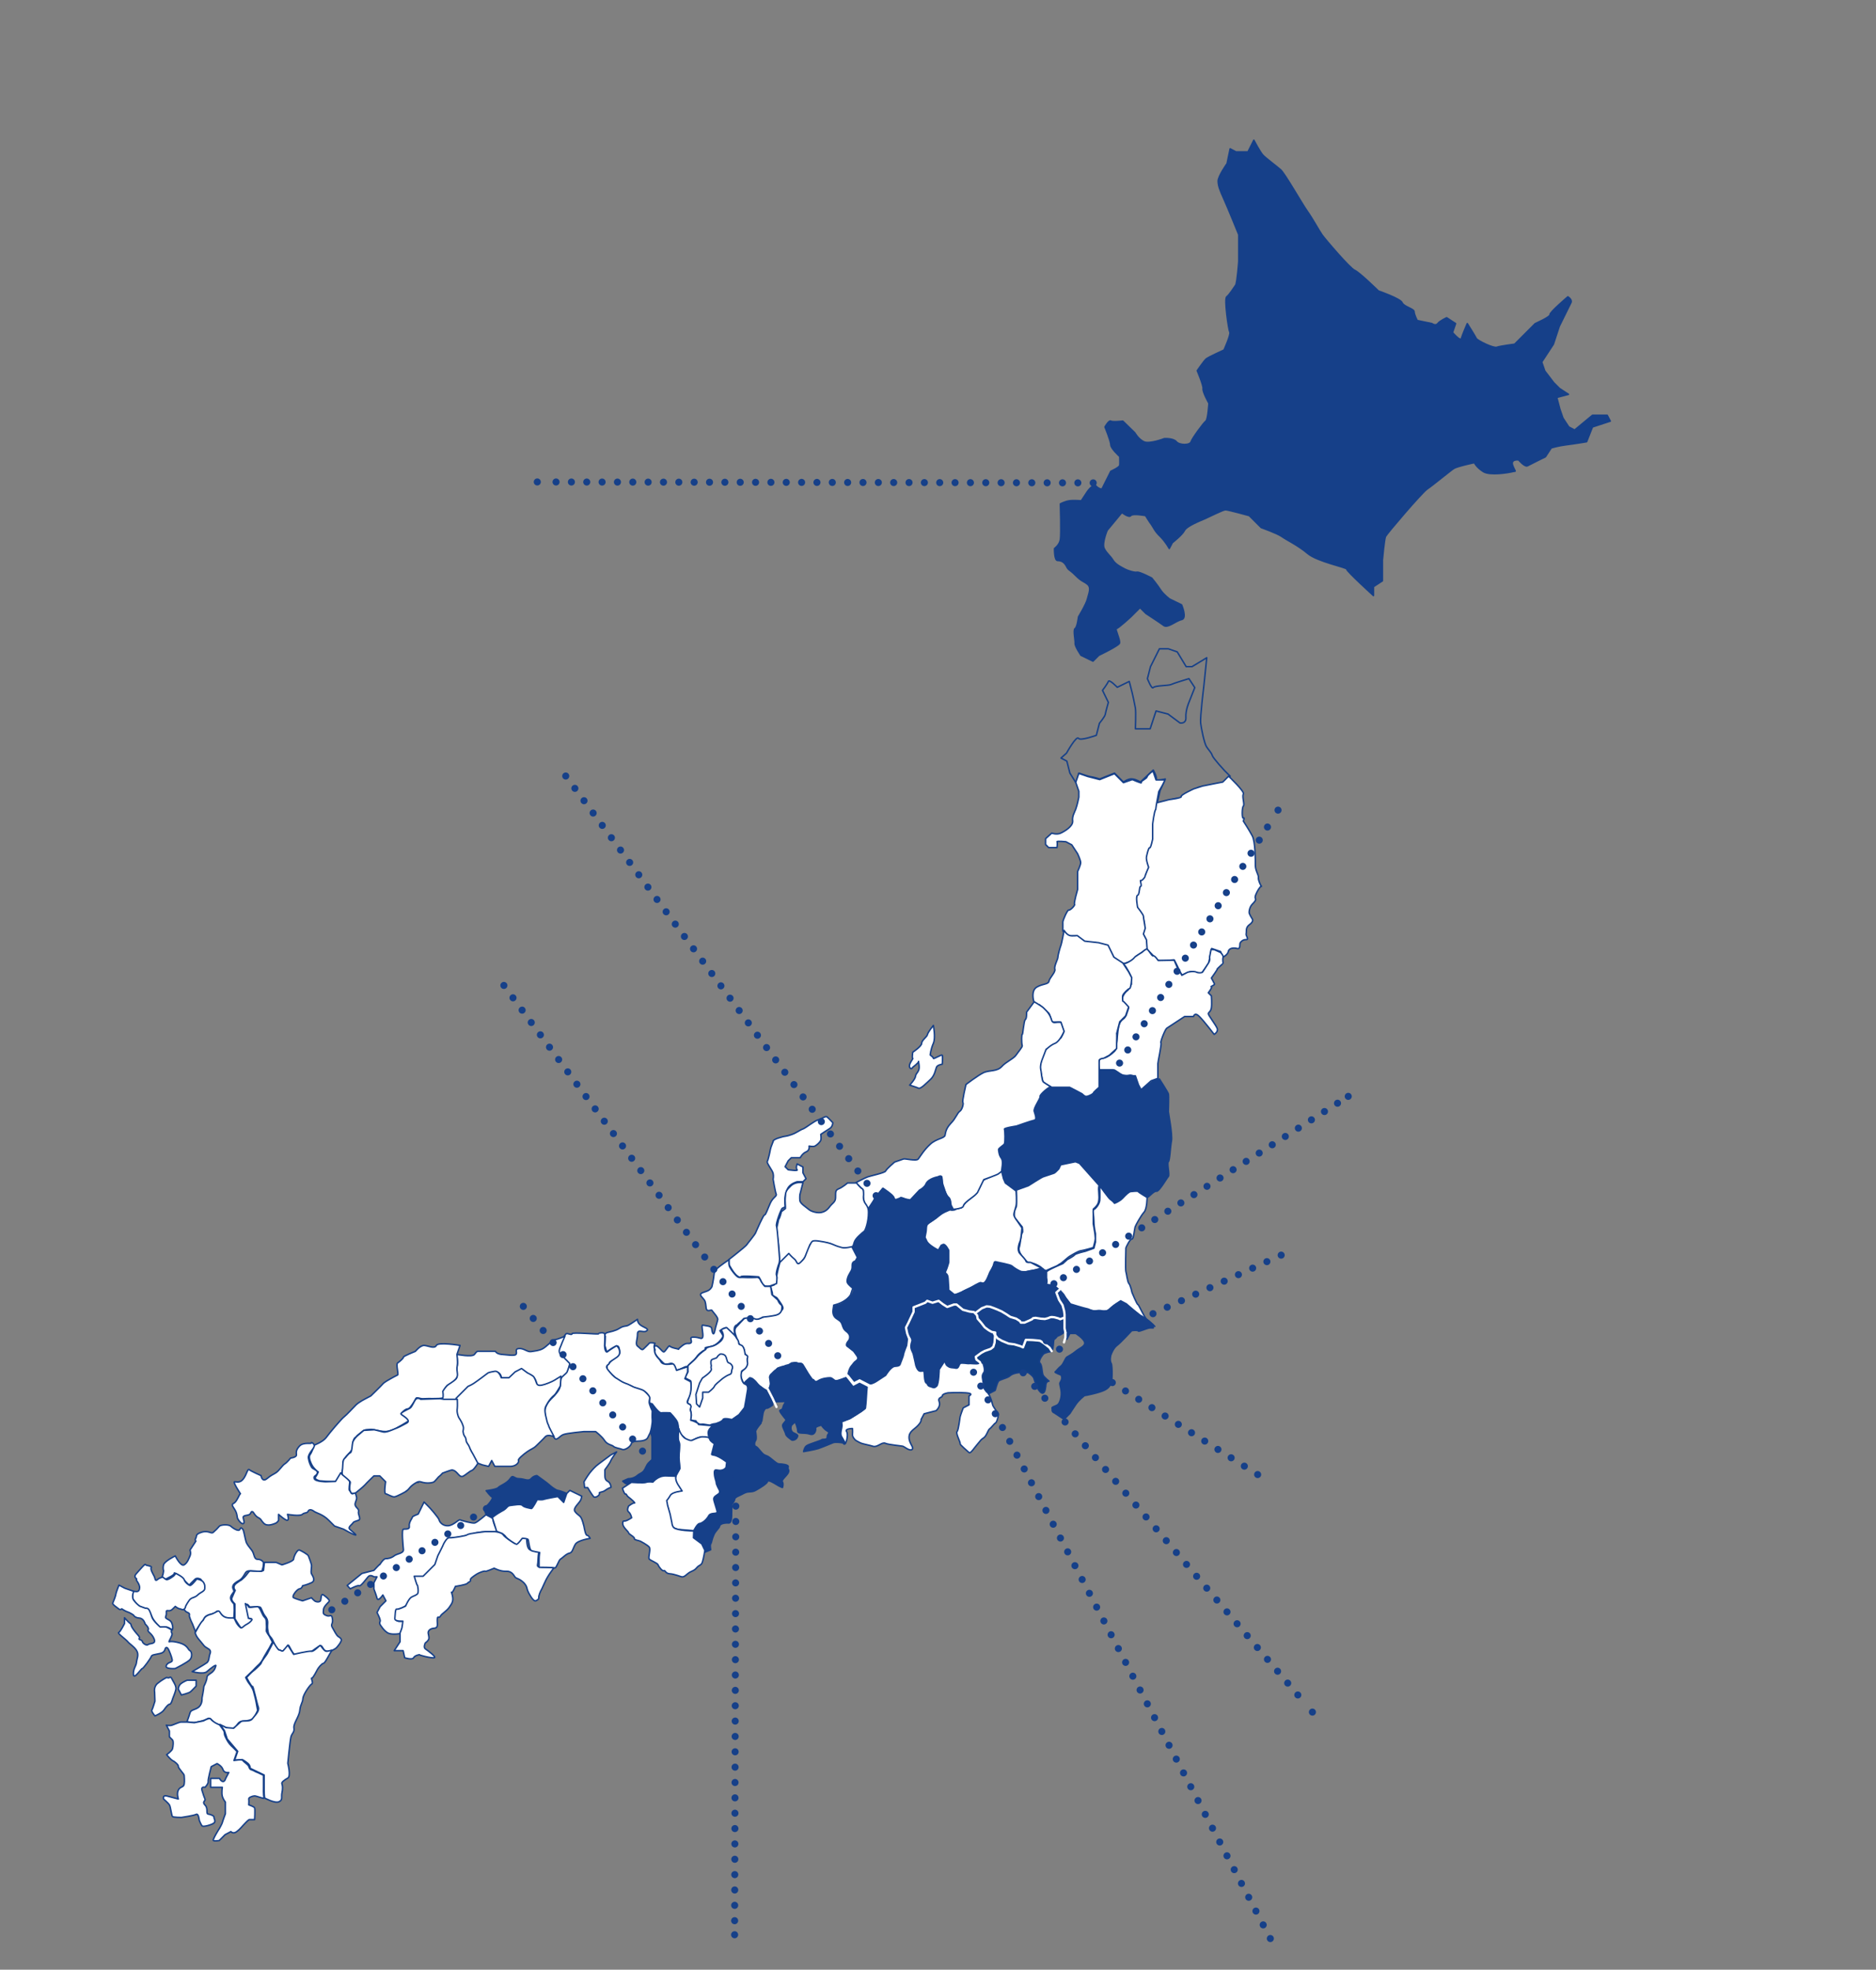 <?xml version="1.0" encoding="UTF-8"?><svg id="_レイヤー_2" xmlns="http://www.w3.org/2000/svg" viewBox="0 0 609.98 640.13"><rect x="0" y="0" width="609.98" height="640.13" fill="#808080" stroke="none"/><defs><style>.cls-1,.cls-2,.cls-3,.cls-4,.cls-5,.cls-6,.cls-7,.cls-8,.cls-9,.cls-10,.cls-11,.cls-12,.cls-13,.cls-14,.cls-15{stroke-linecap:round;}.cls-1,.cls-2,.cls-3,.cls-4,.cls-5,.cls-6,.cls-7,.cls-8,.cls-9,.cls-10,.cls-11,.cls-12,.cls-14,.cls-15{stroke:#164089;}.cls-1,.cls-16,.cls-3,.cls-4,.cls-5,.cls-6,.cls-8,.cls-12,.cls-14,.cls-15{stroke-miterlimit:10;}.cls-1,.cls-3,.cls-4,.cls-5,.cls-6,.cls-8,.cls-12,.cls-14,.cls-15{stroke-width:2.3px;}.cls-1,.cls-4{fill:#09348b;}.cls-1,.cls-12{stroke-dasharray:0 0 0 0 0 0 0 5.03;}.cls-2{fill:#fff;}.cls-2,.cls-7,.cls-9,.cls-10,.cls-11{stroke-width:.48px;}.cls-2,.cls-7,.cls-9,.cls-10,.cls-11,.cls-13{stroke-linejoin:round;}.cls-2,.cls-9,.cls-10{fill-rule:evenodd;}.cls-16,.cls-3,.cls-5,.cls-6,.cls-7,.cls-8,.cls-17,.cls-12,.cls-13,.cls-14,.cls-15{fill:none;}.cls-16,.cls-13{stroke:#fff;}.cls-3{stroke-dasharray:0 0 0 0 0 0 0 4.99;}.cls-5{stroke-dasharray:0 0 0 0 0 0 0 5;}.cls-6{stroke-dasharray:0 0 0 0 0 0 0 5.07;}.cls-8{stroke-dasharray:0 0 0 0 0 0 0 5.09;}.cls-9,.cls-11{fill:#164089;}.cls-10{fill:#113e82;}.cls-13{stroke-width:.75px;}.cls-14{stroke-dasharray:0 0 0 0 0 0 0 5.08;}</style></defs><g id="_レイヤー_2-2"><path class="cls-11" d="m350.68,200.46s2.5-4.1,2.9-5.8,1.4-3.7,0-4.8-1.8-.8-3.9-2.9-2.2-1.5-2.9-2.9-1.7-1.9-2.9-1.9c-1.1,0-1-3.9-1-3.9,0,0,1.6-1.1,1.9-2.9.3-1.8,0-11.6,0-11.6,0,0,1.5-.8,2.9-1s3.9,0,3.9,0l1.9-2.9s2-2.9,2.9-1.9,1.9,1,1.9,1l2.9-5.8s2.7-1.2,2.9-1.9c.1-.7,0-2.9,0-2.9,0,0-2.9-2.6-2.9-3.8s-1.9-5.8-1.9-5.8c0,0,1.3-2.3,1.9-1.9s3.9,0,3.9,0l3.9,3.8s1.1,2,2.9,2.9,6.7-1,6.7-1c0,0,2.9-.2,3.9,1s4.5,1.2,4.8,0c.4-1.2,4.1-6.2,4.8-6.7s1-5.8,1-5.8c0,0-2.1-3.7-1.9-4.8.1-1.1-1.9-5.8-1.9-5.8,0,0,2.2-3.2,2.9-3.8.7-.6,5.8-2.9,5.8-2.9,0,0,2.3-5.1,1.9-5.8-.4-.7-1.9-10.9-1-11.5.9-.7,2.4-3.1,2.9-3.8.5-.8,1-7.7,1-7.7v-8.7s-3.4-8.4-4.8-11.5-1.8-4.2-1.9-5.8,2.9-5.8,2.9-5.8l1-4.8,1.9,1h3.9l1.9-3.8s2,3.8,2.9,4.8,4.3,3.5,5.8,4.8c1.5,1.4,6.8,10.8,8.7,13.5,1.9,2.7,3.8,6.3,4.8,7.7s9,10.8,10.6,11.5,7.7,6.7,7.7,6.7c0,0,7.2,2.5,7.7,3.8s3.9,2,3.9,2.9,1,2.9,1,2.9l4.8,1s1.2.9,1.9,0c.7-.9,2.9-1.9,2.9-1.9l2.9,1.9-1,2.9s2.6,3.1,2.9,1.9c.3-1.1,1.9-4.8,1.9-4.8,0,0,2.6,4.1,2.9,4.8.3.7,5.6,3.3,6.7,2.9s5.8-1,5.8-1l6.7-6.7s5-2.2,4.8-2.9,5.8-5.8,5.8-5.8c0,0,1.5.9,1,1.9s-3.8,7.7-3.8,7.7l-1.9,5.8-3.8,5.8,1,2.9,2.9,3.8,1.9,1.9,2.9,1.9-3.8,1,1,3.8,1,2.9,1.9,2.9,1.9,1,5.8-4.8h4.8l1,1.9-5.8,1.9-1.9,4.8s-4.2.7-6.7,1-4.8,1-4.8,1l-1.9,2.9s-4.9,2.4-5.8,2.9-2.9-1.9-2.9-1.9c0,0-2.8-.4-1.9,1.9s1.2,1.6,0,1.9-7.4,1.4-9.6,0-2.9-2.9-2.9-2.9c0,0-5.7,1.2-6.7,1.9-1.1.7-6.9,5.5-8.7,6.7-1.8,1.3-13,14.4-13.5,15.4-.4,1-1,7.7-1,7.7v6.7l-2.9,1.9v2.9s-8.7-7.9-8.7-8.6c0-.6-9.5-2.4-12.7-5.1-3.2-2.7-6.9-4.4-8.4-5.5-1.6-1.1-6.7-2.9-6.7-2.9l-3.9-3.9s-6.9-1.9-7.7-1.9-5.1,2.2-6.7,2.9-6,2.4-6.7,3.9c-.7,1.4-3.9,3.9-3.9,3.9l-1,1.9s-1.1-2.1-2.9-3.9c-1.8-1.7-2.2-2.9-2.9-3.9-.7-.9-1.9-2.9-1.9-2.9,0,0-4.2-.8-4.8,0-.6.8-2.9-1-2.9-1l-4.8,5.8s-1.7,4.1-1,5.8c.8,1.7,2,2.4,2.9,3.9s3.2,2.5,3.9,2.9c.7.4,3.1,1.2,3.9,1s4.8,1.9,4.8,1.9c0,0,1.9,2.3,2.9,3.9,1,1.5,2.9,2.9,2.9,2.9l3.9,1.9s1.9,4.4,0,4.8-4.5,2.9-5.8,1.9c-1.2-.9-5.8-3.9-5.8-3.9l-1.9-1.9-2.9,2.9s-4.2,3.9-4.8,3.9c-.6-.1,1.4,3.9,1,4.8-.4.9-6.7,3.9-6.7,3.9l-1.9,1.9-3.9-1.9s-2-2.9-1.9-3.9c.1-.9-.7-4.4,0-4.8s1.1-3.8,1.1-3.8h0Z"/><path class="cls-7" d="m346.78,244.76s3.2-5.8,3.9-4.8c.6.9,5.8-1,5.8-1l1-3.9s1.8-2.2,1.9-2.9,1-3.9,1-3.9l-1.9-3.9s1.6-2.1,1.9-2.9,2.9,1.9,2.9,1.9l3.9-1.9,1,3.9s.8,3.6,1,4.8,0,6.7,0,6.7h4.8l1.9-5.8,3.9,1,3.9,2.9s2.1.4,1.9-1.9c-.1-2.3,1-4.8,1-4.8l1.9-4.8-1.9-2.9s-5,1.5-5.8,1.9-5.3.3-5.8,1-1.9-2.9-1.9-2.9l1-3.9,2.9-5.8h2.9l2.9,1,2.9,4.8h1.9l4.8-2.9-1,9.6s-1.2,9.7-1,11.6c.2,1.8,1.2,6.6,1.9,7.7.7,1.1,1.6,1.9,1.9,2.9.3.9,3.9,4.8,3.9,4.8l1.9,1.9-1.9,1.9-4.8,1-3.6.7-5.7,3.5s-2.6.1-3.2.6-4.6,1.4-4.6,1.4l1-4.4,1.7-3.8s-3,.8-2.9,0c.1-1-1-2.9-1-2.9l-4.2,3.9s-1.3-.9-2.6-1c-1.3-.2-2.9,1-2.9,1l-2.9-2.9-4.8,1.9s-1.9-.6-2.8-.7-4-1.2-4-1.2l-.9,3.2-2-3.2-1-3.9-1.9-1,1.8-1.6h0Z"/><path class="cls-2" d="m396.88,309.26l-2.9-1-1,4.8s-2.1,3.1-2.3,3.2c-.5.1-2.7-.4-3.2-.5-.5-.2-3.2,1.2-3.2,1.2.1-.1-.5-.9-.7-1.3-.8-1.9-1.8-3.7-1.8-3.7,0,0-.4,0-1.4.1-.9.1-3.4.3-3.9,0s-1.9-1.9-1.9-1.9l-1-1-.7-.7-.3-3.2-1-1.9s.8-2.9.5-3.5l-.5-2.2-1.9-2.9s-.5-1.4-.3-2.8c.1-.9.9-3.3.9-3.3,0,0,0-2.4.3-2.6s1.9-1.9,1.9-1.9l.7-2.5s-.7-1-.7-2.3c0-1.8.6-2.6,1-3.9.3-.9.8-1.4.8-2.1s.2-.8.1-2.4c0-1,.2-1.9-.1-3-.1-.4,0-1.9.3-1.9s.4-2.3.4-2.3c0,0,.3-.9.3-1.9,0-.6,1-1,1-1l3.9-1s4.2-.5,3.9-1c-.3-.5,4.1-2.5,4.1-2.5l2.8-.9,4-.8,2.6-.5,1.9-1.9s5.3,5,4.8,5.8.5,3.4,0,3.9-.5,4.3,0,3.9,0,1,0,1c0,0,1.9,2.9,2.9,4.8s1,7.9,1,9.6,1.1,3.1,1,3.9c-.2.8,1,3.2,1,2.9s-.3,0-1,1c-.6,1-1.3,2.4-1,2.9s-.2,1.1-1,1.9-1.1,2.2-1,2.9c.2.6.8,1.6,1,1.9s.3,1-1,1.9c-1.3,1-.8,2.2-1,2.9-.2.6,1.1,1.9,0,1.9s-1.6.6-1.9,1c-.3.3.2,2.2-1,1.9-1.1-.3-2.7-.2-2.9,1-.2,1.1-1.9,1.9-1.9,1.9l-.6-1.9h0Z"/><path class="cls-2" d="m341.98,270.76s1.6.6,2.9,0,4-2.2,3.9-3.9c-.2-1.6.5-2.6,1-3.9s1-3.9,1-3.9v-1.9l-1-2.9,1-2.9,2.9,1,3.9,1,3.5-1.4,1.3-.5,2.9,2.9,2.9-1s3.2,1.4,2.9,1c-.3-.5,1.8-1.3,1.9-1.9s1.9-1.9,1.9-1.9l1,2.9h2.9s-.5,1.2-.8,1.7c-.4.7-1.2,2.1-1.2,2.1l-.8,4.3-.2,1.5c-.5.5-1,4.8-1,4.8v4.8s-.6,3.1-1,2.9c-.3-.2-.8,1.9-1,2.9s.7,3.4.7,3.4c0,0-1.2,2.7-1.2,3s-1,1.5-1.4,1.3c-.3-.2.5,1.9,0,1.9s-.3,2.7-1,2.9,0,3.9,0,3.9c0,0,1.9,2.4,1.9,2.9s.6,3.9.6,3.9l-.6,1.9,1,1.9.2,2.9-3.7,2.5s-.2.9-.9,1.2c-1,.5-3.5,1.4-3.4,1.1.2-.3-2.9-1.4-2.9-1.9s-1.9-3.9-1.9-3.9l-3.9-1-3.1-.2c-.5,0-2.4-1.1-2.7-1.7-.3-.5-2.9-.2-2.9-.2l-1-.7-1-1v-2.9c0-.6,1.5-4,1.9-3.9.5.2,2.2-1.6,1.9-1.9s1-4.8,1-4.8v-5.8s1-2.1,1-2.9-1-2.9-1-2.9l-1.9-2.9-1.9-1s-3-.3-2.9,0c.2.3,0,1.9,0,1.9h-2.7l-1-1v-1.9l2-1.8h0Z"/><path class="cls-2" d="m366.78,321.76s-2.4,1.6-1.7,3.9c.2.6,1.9,1.9,1.9,1.9l-.8,2.4s-.5.9-.8,1.1-1.2.7-1.6,2.4c-.5,2-.5,4.8-.7,5.6-.2.8.1,1.8-.7,2.6-1,1-1.9,1.5-2.6,1.9s-2.2.1-2.4,1.2c-.3,1.3.2,2.9,0,2.9h4.5s1.1.5,1.6.9c.2.2.7.7,2,.9,1.8.3,1.5-.3,2.8.1,1,.3.6-.4.9.9s.9,2.5.9,2.5l.7,1.4,3.5-3.1,2.2-.8v-4.8c0-.5,1.3-6.4,1-6.7-.3-.3,1.4-4.5,1.9-4.8l2.9-1.9,2.9-1.9h2.9s.3-1.6,1.9,0,4.8,5.8,4.8,5.8c0,0,1.4-.8,1-1.9s-2.9-4.3-2.9-4.8.8-.6,1-1.9,0-3.9,0-3.9l-1-1s1.4-1.8,1-1.9c-.5-.2,1.1-.5,1-1-.2-.5-1-1.9-1-1.9,0,0,2.1-2.9,1.9-2.9s1.9-1.8,1.9-1.9-.2-1.3,0-1.9-.8-1.6-.8-1.6l-2-.9-1.1-.1-.5,2.6s.3.9-.4,1.9c-.6,1-1.7,2.6-1.9,2.9-.2.2-1.3.3-1.9,0-1-.5-2.9,0-2.9,0l-1.9,1-1.6-2.8-.9-2.1-5.2.1s-1.1-1.7-1.6-1.5-1.6-2.3-2.2-2.2c-.6.2-1.4,1-1.4,1,0,0-2.3,1.4-2.5,1.7-.5.8-3.1,2.3-3.6,2s.7.9.7.9c0,0,2.1,3.4,1.9,3.9s0,1.9,0,1.9l-1.1,1.9h0Z"/><path class="cls-2" d="m336.18,325.56c-.2-.5-1-3.7,1-4.8,1.9-1.1,3.7-.8,3.9-1.9s2.2-2.9,1.9-3.9c-.3-1,1-3.2,1-3.9s.8-3.5,1-3.9,1-4.8,1-4.8c0,0,.8,1.4,1.9,1.7.8.2,2.4,0,2.4,0l2.4,1.8,4.5.5,3.1.8,1.9,3.9,2.9,1.9,1.9,2.9,1,1.9s-.2,3.4-.7,3.5-2,1.6-2.2,2.2,0,2.2,0,1.9,1.9,1.9,1.9,1.9l-1,2.9-1.9,1.9s-1.1,4.2-1,3.9,0,2.9,0,2.9v1.9l-2.4,2.2-1.9,1c.2-.1-1.4.1-1.4.7v8.7s-1.9,1.6-1.9,1.9-2.7,1.6-2.9,1c-.2-.6-4.8-2.9-4.8-2.9h-5.8s-2.7-1.4-2.9-1.9c-.2-.5-1-4.8-1-4.8l1-3.9,1.3-2.2s1.4-1.2,1.8-1.4c.8-.3,2.8-1.9,2.8-1.9,0,0,1.1-1.9.9-2.2-.2-.3-1-2.9-1-2.9h-2.9s-.6-2.6-1-2.9c-.7-.5-1.6-1.5-1.6-1.5l-1.4-1.2c0,.3-1.7-.4-1.8-1h0Z"/><path class="cls-9" d="m326.58,366.96s2.4-.7,3.4-.9c.7-.1,4.8-1.6,4.4-1.5-.3.2,2.3-1,2.3-1,0,0-1-2.4.1-4.3.3-.6,1.4-2.9,1.4-2.9,0,0,1-1.2,1.2-1.6.4-.7,1.7-1.7,1.7-1.2,0,.3,3.9,0,3.9,0h2.9s3.6,1.7,3.9,1.9c1,1.1,1.8,1.1,2.5.8,1-.4,2.7-2.2,2.7-2.2l.6-.7v-5.6h4.8l2.9,1.9h3.9l1,2.9,1,1.9,1.6-1.4,2.3-1.8,1.9-.6s2.7,4.2,2.9,4.8c.2.6,0,5.5,0,5.8s1.4,7.5,1,9.6-.5,6.3-1,6.7c-.5.5.5,4.3,0,4.8s-3,5-3.9,4.8c-.8-.2-2.7,2.2-2.9,1.9-.2-.3-2.9-1.9-2.9-1.9h-3.2l-2.9,2.9-1.9,1s-1.1-1-1.9-1.9c-.8-1-2.9-3.9-2.9-3.9,0,0-1.3-1.1-1.9-1.9s-3-4-2.9-3.9h0s-1.8-2.1-2.9-1.9-4.6.6-4.8,1-.8,2.4-2.9,2.9-5.3,2.2-5.8,2.9c-.5.6-3.9,1.9-3.9,1.9,0,0-2.2.6-2.5.5-1-.4-3.2-2.4-3.2-2.4l-1-3.9.1-3.6-1.1-3.1,1.9-1.9.2-1.6-.1-3.3h0Z"/><path class="cls-2" d="m332.38,408.36s-1.4-1.8-1-2.9.6-4.6,1-4.8c.3-.2,0-1.9,0-1.9l-2.6-3.2v-1.9l.7-1.6v-5.3l3.9-1.4s4.2-2.7,4.8-2.9c.6-.2,3.3-1.1,3.6-1.2s1.5-1.4,1.5-1.4l.6-1.3,4.8-1,1.3.5,6.4,7.2s-.3.5-.1,2.3c.2,2.3,0,3.5-.8,4.4-.2.3-1,1-1,1v4.8s.7,3.7.7,4.7c0,.7-.7,3-.7,3,0,0-3.1.9-3.9,1-1,.1-2.7,1.2-3.9,1.9-.5.3-2.4,2.1-3,2.4-.3.1,0,0-.8.5s-3.8,1.5-3.9,1.9c0,.3-.8-.8-1.6-1.4-1.9-1.3-3.8-1.5-4.1-1.5s-1.9-1.9-1.9-1.9h0Z"/><path class="cls-2" d="m317.38,387.96s1.1-1.7,1.6-3,.4-1.4,2.4-2.2c1.3-.5,4.3-2.1,4.3-2.1l.6,2.4.6,1.4,3.5,2.6s.3,3.5,0,4.8-.8,2.3-.7,3.1c.2.8,1.1,1.9,1.1,1.9l1.5,2.2s-.2,3.3-.6,4.3c-.3.7-1.1,2.9-.1,4,.8.9,1.9,2,2,2.5.1.6,1.5.4,1.5.4l4,2.1s-4.3.6-4.9.8c-.6.2-1.9.6-2.9,0s-3-1.9-3.9-1.9c-1.4-.1-1.4-.2-3.9-1,0,0-.9,2.1-1.4,2.8-.5.6-1.2,3.9-2.5,4-1.5.1-2.4.8-2.9,1s-3.4,1.4-3.9,1.9-2.9,1-2.9,1c0,0-2.1-1.3-1.9-1.9s-.3-3.1-.1-3.4-.8-1.6-.8-1.7.6-3.5.9-4.5-.3-2.4,0-2.9-1.9-1.9-1.9-1.9l-1.2,2s-.8-.2-1.7-1c-1-.8-2.4-1.9-2.9-2.9-.2-.3,1-4.8,1-4.8,0,0,3.7-2.4,3.9-2.9s4.2-2.1,3.9-1.9,1.3.2,1.6-.1,2-.6,2-.6l1.3-1.7,1.6-1.3,1.8-1.5h0Z"/><path class="cls-2" d="m366.08,405.56s-.2,7.2,0,7.7.5,3.4,1,3.9,1,2.9,1,2.9c0,0,1.6,3.9,1.9,3.9s2.1,4.3,2.9,4.8,2.6,2.3,2.6,2.3l-4.5-3.3-4.5-3.5-2.2-1.3s-2.3,1.1-3.5,2.6c-.7.9-5.3.6-6.1.3-.8-.3-6.9-1.6-6.7-1.9s-1.3-1.6-1.9-2.9c-.4-.9-2.9-2.9-2.9-2.9,0,0-3.2-.3-2.9-1,.3-.6,0-1.9,0-1.9v-1.9c0-.5,5.3-2.7,5.3-2.7,0,0,1.9-1.7,1.5-1.4-.5.4,2-1,2.3-1.4.3-.5,3.5-1.2,3.5-1.2l2.8-1,.5-2v-2.7s-.5-2.2-.5-4-.5-3.7,0-3.9,1.7-1.5,1.9-2.9c.1-.7,0-4.8,0-4.8,0,0,3,4.2,3.4,4.4,1,.7,1.4,1.3,1.4,1.3,0,0,1.5-.5,2.6-1.6,1.2-1.3,2.2-2.2,2.7-2.2s2.2-.3,2.4,0c.2.3,2.9,1.9,2.9,1.9,0,0,0,3.7-1,4.8-1,1.1-2.7,4.2-2.9,4.8-.2.6-.5,4-1,3.9-.6-.2-2,2.8-2,2.9h0Z"/><path class="cls-2" d="m332.38,336.16c.2.3.5-4.5,1-4.8s.4-2.4.4-2.4l2.5-3.4s2.5,1.5,2.9,1.9c.2.3,2,1.5,2.7,3.9.3,1.1.8,1,1.7.9.5-.1,1.4,0,1.4,0l1,2.9s-1.3,3.2-2.9,3.9c-1.6.6-2.9,2.1-2.9,1.9s-1.2,3.2-1.4,3.6c-.8,2.2-.3,3.4-.3,3.4,0,0,.3,3.2.7,3.6.5.5,2.9,1.8,2.4,1.7s-3.6,2.5-3.4,3.1-2.2,3.7-1.9,4.8c.3,1.1,1,2.7,0,2.9-1,.2-5.8,1.9-5.8,1.9,0,0-4,.6-3.9,1,.2.3.3,4.3,0,4.8s-2,1.4-1.9,1.9c.2,1.5.3,1.9,1,2.9.6,1,0,3.5,0,3.9s-.6.6-1,1c-.3.3-4.8,1.9-4.8,1.9l-1.9,3.9s0,.5-1.9,1.9-2.7,2.1-2.9,2.9c-.2.8-4.2,1.1-3.9,1,.3-.2-.4-1.4-.3-2.6,0-.2-.3-.8-.3-.8,0,0-.8-.9-1.3-2.3s-1-1.6-1-2.9-.2-2.4-1-1.9-3.5,1-3.9,1.9c-.3,1-2.2,2.2-2.9,2.9-1.4,1.4-2.3,3.1-2.9,2.9s-2.9-1.3-2.9-1c0,.4-1.9,1.3-1.9,1s-1-1.9-1-1.9l-1.9-1-1-1-2.2,2.7-2.6,4s-.5-.6-1-1.9c-.8-2.2-.5-4.4-.5-4.4l-1.4-1.4-1-1s3-1.6,3.9-1.9c.8-.3,5.6-1.3,5.8-1.9.2-.6,2.9-2.9,2.9-2.9l2.9-1c.5-.2,4.2.8,4.8,0,.6-.8,1.9-3,3.9-4.8,1.9-1.8,4.6-1.9,4.8-2.9.2-1,.3-2.2,1.9-3.9,1.6-1.6,2.1-3.4,2.9-3.9s1.3-2.6,1-2.9,1-5.8,1-5.8c0,0,3.9-3,5.8-3.9,1.9-.8,4.3-.3,5.8-1.9,1.4-1.6,4-2.6,4.8-3.9.6-.9,2-2.5,1.9-2.9-.3-1.1-.2-4,0-3.7h0Z"/><path class="cls-2" d="m296.78,341.96s2.9-1.9,2.9-2.9,1.8-2.1,1.9-2.9c.2-.8,1.9-2.9,1.9-2.9,0,0,.8,4,0,5.8s-1.1,3.9-1,3.9,1,.6,1,1,2.7-1.4,2.9-1,0,2.9,0,2.9c0,0-1.6.2-1.9,1s-.6,2.7-1.9,3.9-3.2,3.2-3.9,2.9c-.6-.3-2.9-1-2.9-1,0,0,1.8-1.9,1.9-2.9.2-1,.5-.8,1-1.9s-.2-3.2,0-2.9c.2.3-1.9,1.9-1.9,1.9,0,0-.5,1-1,0s1.3-2.9,1-2.9,0-2,0-2h0Z"/><path class="cls-9" d="m310.68,420.66c.25,0,1.1-.35,2.01-.76s1.89-.89,2.39-1.14,1.38-.77,2.17-1.21c.8-.44,1.52-.79,1.73-.69s.48.25.8.18c.33-.07.7-.38,1.1-1.18l.95-1.95.95-1.95c.25-.5.33-1.02.42-1.4.1-.38.23-.6.58-.5.3.1,1.5.33,2.69.59s2.36.56,2.61.81.85.68,1.48,1.05,1.27.7,1.62.75c.9.1,1.6.05,2.26-.06s1.29-.29,2.04-.44c.2-.05,1.14-.36,1.14-.36,0,0,.91-.24,1.06-.14s.5.28.81.43.59.27.59.27v3.9s-.05.18.08.35.42.35,1.12.35c.95,0,1.65.4,2.07.84.43.44.58.91.43,1.06-.2.2-.33.45-.31.8s.16.8.51,1.4c.3.55.8,1.43,1.19,2.23.39.8.66,1.52.51,1.77s-.02.88.1,1.48.25,1.17.1,1.32-1.1.02-2.11-.09c-1.01-.11-2.09-.21-2.49-.01-1.15.5-2.15.32-3.06.19s-1.74-.24-2.54.41c-.8.65-1.58.9-2.29.93-.71.02-1.36-.18-1.91-.43s-1.42-.85-2.33-1.45c-.9-.6-1.82-1.2-2.47-1.45s-1.77-.72-2.77-1.14c-1-.41-1.88-.76-2.02-.76-.95,0-1.75.4-2.27.73s-.77.57-.62.27l-.65.4-.65.4s-.45.07-1.46.01-2.29-.26-3.04-.81c-.5-.35-.98-.82-1.32-1.21-.35-.39-.58-.69-.58-.69,0,0-.28-.8-.49-1.59s-.36-1.56-.11-1.51h-.02Z"/><path class="cls-9" d="m367.98,432.46s-3.7,4-4.8,4.8c-1.1.8-1.8,2.6-1.9,2.9-.2.3-.5,2.1,0,2.9s.3,6.9,0,6.7-.2,1-1.9,1.9c-1.8,1-6.6,1.9-6.7,1.9s-1.8,1.3-2.9,2.9-1.9,2.9-1.9,2.9l-1.9,1.9-2.9-1.9s-1.2-1.7-1-1.9c.4-.4,1.3-.5,1.9-1s1.4-2.6,1-4.8-.6-1.8,0-2.9,0-1.9,0-1.9c0,0-2.2-.8-1.9-1,.3-.2,1.1-1.3,1.9-1.9s1.4-2.6,1.9-2.9,1.8-1,2.9-1.9c1.1-1,3.2-1.6,2.9-2.9-.3-1.3-2.9-2.9-2.9-2.9h-1.9l-1,1.9-1-4.8c-.2-.8.4-2.4.1-2.2-.3.2-.5-4.1-.5-4.1l.2.8s-.1-1.3-1.3-2.5l-.9-2.4,1-.9,3.5,4.6s4.5,1.4,5.6,1.6c.6.1,1.5.9,3.1.6s2.7.7,3.8-.3c1.1-1,3.9-2.9,3.9-2.9l1.9,1c-.3-.2,4.6,4,4.8,3.9s3.9,2.9,3.9,2.9v1h-1c-1,0-3.7,1.4-3.9,1s-2.1-.1-2.1-.1h0Z"/><path class="cls-9" d="m318.28,426.16s2.5-1.6,3.5-1.4,4.2,1.5,4.8,1.9c.6.4,2.9,1.7,3.2,1.9,1,.6,1.9,1,2.4,1.3.7.4,1.5-.2,2-.4.5-.2,1.6-.5,1.9-1,.4-.5,3.6.8,4.8,0,1.2-.8,2.9,0,2.9,0h1.9s-.1,2.8.4,3.8-2.3,2-2.3,2c0,0-.6.8-1,1s-.1,4-1,3.6c-.8-.4-.7-1.5-2.2-2.2-1.5-.8-2.6-1.4-2.6-1.4,0,0-3.9.3-3.9,0s.1,1-.4,1.4,0,1.1-1.6.5c-1.5-.6-1.4-.2-3.9-1-2.4-.8-3.7-2-3.9-2.9-.2-.9-.7.2-1.9-1-1.3-1.1-1.4-.5-1.9-1.5-.4-.9-2-2.3-2-2.3l.8-2.3h0Z"/><path class="cls-10" d="m322.78,438.26l1-2.9-.2-2.3s.6,2,4.4,3.4c.4.1,2.6.3,2.6.3l2,.9.9-2.4s2.9,0,3.2.2c.4.2,1.3-.4,2.5.8l1.9,1.5,1,1.4s-2.5.4-2.9,1c-.4.5-1.7,2.2-1,2.9.7.6.6,3.2,1,3.9s1.9,1.9,1.9,1.9c0,0-.8,0-1,1-.1,1-.2,2.7-1,2.9s-1.9-1.9-1.9-1.9c0,0-.8-2.1-1-2.9s-1.9-1.9-1.9-1.9c0,0-1.5.1-1.9,0s-2.9.1-3.9,1c-.9.9-3.4,1.2-3.9,1.9-.4.7-1,2.9-1,2.9l-1.9,1s-1.9-.3-1.9-1.9-.9-3.4-.1-4.6.1-2.1.1-2.1c0,0-.5-1.4-1.2-1.6s-1.5-1.3-1.5-1.3l2.7-1.9,3-1.2h0Z"/><path class="cls-9" d="m282.28,392.96s2-2.5,1.9-2.9,2.9-3.9,2.9-3.9c0,0,3.4,2.2,3.6,3.1.4,1.5,1.8-.5,3.1.2.6.3,2.2.5,2.2.5l3-3.2s1.6-.7,2.1-2c.8-1.8,3.9-2.3,3.9-2.3,0,0,1.3-.8,1.3.4-.1,1.4.7,3.3.7,3.3,0,0,.4,2.2,1.4,2.9.9.7.6,2.2,1,2.9s.8,1.2,0,1-3,1.3-4.1,2.2c-1.8,1.5-2.8,1.8-3.6,2.6-.7.7-.3,1.5-.7,3.2s-.1,1.2.3,2.3,2.7,2.4,2.7,2.4c0,0,1.8,1.1,1.6.7-.2-.4.4-1.6,1-1.9.8-.4,1.9,1.9,1.9,1.9v3.9s-.5,1.9-1,2.9c-.4,1,.7.3.8,2.4.2,2.4.2,3.7.2,3.7l2.1,1.7.3,1.2s.6,1.4-.7,1.8c-1.7.6-2.4,1.1-3.6-.1s-.9-1.2-1.9-1-1-.2-1.9,0-1.9.5-1.9.5c0,0,0-.4-2.2,1.1-2,1.3-1.6,1.3-1.6,1.3,0,0,0,2.4-1,3.9-1.2,1.8-.7.9-.6,2.9s-.1,4.2-.6,5.4c-.4,1.1-1,2.6-1.4,4.4-.4,1.6-.4,1.2-3.1,2.2-1.4.5-1.2,1.9-2.7,3-1.3,1-2.8,1.6-3.6,2.3-.9.7-4-.9-4.4-.9s-1.2.7-1.9,1c-.8.2-1.9-2.4-1.9-2.4,0,0,.3-2.8.9-3.4,2.9-2.9,2.9-1.8,1.5-4.5-.5-.9-3.6-1.5-2.8-2.6.7-1.2,1.5-2.2.4-3.5-.5-.6-1-.3-1.6-2.1-.6-1.8-.7-1.7-2.2-2.7s-1-2.6-1-2.6c0,0,0-.7.2-1.3.3-.8.8-.3,2.2-1,1-.5,3.1-2.3,3.1-2.3,0,0,1.2-1.8,1-2.6-.1-.5-1.3-1.2-1.3-1.2,0,0-.5.2-.6-1.3-.1-.9.6-1.4,1.1-3.1s.5-2.5,1-2.9,1.3-1.2,1-1.9c-.3-.7-1-1.9-1-1.9l-.6-1.2,1.6-3,2.9-2.5s.6-1.8.7-2.8c-.3-.9-.1-4.2-.1-4.2h0Z"/><path class="cls-9" d="m300.48,445.66s.1,2.8,1.1,4.1,2.4,1,2.9,1,1-5.2,1-5.8c-.1-.6,2.2-2.5,1.9-2.9-.2-.4.6,1.7,1,1.9.4.2,3,.7,3,.7,0,0,.6-1,.8-1.6.2-.6,2.9,0,2.9,0l4.5-.2s-2.9-1.4-2.3-1.9c.7-.7,2.2-1.6,2.9-1.9,3.7-1.1,2.5-1.3,3.2-2.7.2-.3.1-3.4.1-3.4,0,0-2.5-.5-3.3-1.6-1.4-1.9-2.3-2.8-2.3-2.8,0,0,.6-2.6.1-2.4-1.3.8-4.9-.5-4.9-.5l-2-2.2-3.5,1.2-1.3-.9s-.5-1.3-1.9-1-2.9,0-2.9,0l-3.9,1.9s-.8,0-1,1c-.3,2.2-.5,2.9-1,3.9-.2.4-1.1,1.4-1,1.9s0,1.5.4,1.9,1.6,1.8,1.6,1.8c0,0-.9,2.1-.1,4,.8,1.8,1.2,5.1,1.5,5.5,1.2,1.6,2.5,1,2.5,1h0Z"/><path class="cls-2" d="m255.28,390.16l.1-2.6s.1-.6,1.8-2.2c1.6-1.5,3.9-1,3.9-1l-1,3.9s-.1,1,0,1.9c.1,1,2.1,2.2,2.9,2.9s2.7,1.2,3.9,1c1.2-.2,2.1-.8,2.9-1.9s1.9-1.5,1.9-2.9c.1-1.4-.3-2.4,1-2.9s2.9-1.9,2.9-1.9h2.9s1.2,1.5,1.9,1.9c.5.2.4,2.1.4,2.1,0,0-.3,1.5.6,2.7s1,1.9,1,2.9c0,3.1-1,5.8-1.4,6.1s-2.8,2.2-3.2,3.5c-.4,1.3-.5,2.1-2.2,2s-3.2.1-4.2-.7c-1-.8-2.3-1.1-3.5-1.2s-3.3-.7-3.6-.1-.9.6-1,1.1-.9,3.3-2.6,5.3c-.9,1-1.2,1.1-2.4-.5-.9-1.1-1.9-1.9-1.9-1.9,0,0-2.9,3.2-2.9,2.9s-.2-3.8-.2-4.2c-.3-3.5-.9-6.4-.7-7.4s.6-2.7.6-2.7c.4-.4.9-2.5.9-2.5l1.3-1-.1-2.6h0Z"/><path class="cls-2" d="m277.58,439.16c1.1,1.6,1.9,2.2.9,3-1,.7-1.1,1.2-1.6,1.7-.7.8-1.1,2.2-1.2,3.2s-.3.6-1.6,1.1c-2,.9-1.5.6-2.9.5-.9-.1-.5-.8-2.3-.7s-3.3,1.8-3.9,1.3-.9-1-1.9-2.2-1.8-3.6-2.9-3.9c-1.1-.2-4.3.4-5.2,1-1,.6-2.1-.1-2.5,1-.4.9-2.6,1.5-2.2,2.8.8,3-.7,4-.7,4,0,0-.8-.2-1.9-1s-1.9-1.9-1.9-1.9c0,0-1.5-1.7-1.9-1-.4.8-1.9,1.9-1.9,1.9,0,0-1.6-2.8-1-3.9.7-1,2.1-1.9,1.9-2.9s.3-1.8,0-2.4-1-.7-.9-1.5-.4-1.4-.4-1.4c0,0-1.2-.8-1.5-1.5s-1-2.9-1-2.9c0,0-.5-1.5.4-2.3.4-.4.6-.6,1.5-1.6,1.1-1.1,1-1.5,3.1-1.3s2.1.6,3.3.1c1-.4,1.4-.6,3.2-.8,1.8-.2,2.5-.3,2.9-1s1.4-.9,1-1.9-1.9-2.9-1.9-2.9c0,0-1.9-1-1.5-1.1.4-.2-.8-2.6-.4-2.7.3-.1,1.1-.4,1.1-.4,0,0,1-1.9.8-2.5s1-4.8,1-4.8l2.9-2.9s.7.9,1.9,1.9c.7.5.7,2.2,1.9,1,1.2-1.2,1.3-1.2,1.9-2.9.8-2.1,1.4-3.4,1.9-3.9s2.9,0,2.9,0c0,0,2.3.3,3.9,1s1.9.7,2.9,1,3.2-.3,3.2-.3l1.8,3.5-.7,1.2s-1,.1-1,1.3,0,1.4-.7,2.5-1.2,2.6-.8,3.3,1.7,1.7,1.7,1.7l-.7,2.1s-.4.9-1.9,1.9c-1.6,1.1-3.6,1.5-3.6,1.5l-.2,1.4c-.2,1.4.2,2.3,1,2.9s1.5.8,1.9,1.9.4,1.6,1.6,2.5c1.7,1.4.5,2.9.5,2.9,0,0-1.3,1.4-.2,1.9l1.9,1.5h0Z"/><path class="cls-2" d="m236.98,409.36s5.4-4.2,5.8-4.8c.4-.6,2.6-3.2,2.9-3.9s2.5-5.8,2.9-5.8,1-1.9,1.9-3.9c.9-1.9,2.2-2.2,1.9-2.9-.3-.6-1-4.8-1-4.8,0,0,.2-1,0-1.9-.2-1-2.2-3.4-1.9-3.9s.9-3.2,1-3.9c.1-.7,1.2-3.2,1-2.9,0,.1-.1.1-.1.1,0,0,.3-.5,2-1,2.1-.7,2-.3,3.9-1,1.8-.6,2.7-1.5,3.9-1.9,1.1-.5,3.5-2.5,4.8-2.9s2.4-1.3,2.9-1c.5.4,1.9,1.9,1.9,1.9,0,0,0,1.3-1,1.9s-2.9,1.9-2.9,1.9c0,0,.2,1.3,0,1.9s-1.3,1.6-1.9,1.9-1.9,0-1.9,0c0,0,.3,1.4-1,1.9-1.2.5-1.9,1.9-1.9,1.9h-2.9l-1,1-1,1.9,1,1s3.4.5,2.9,0,0-1.9,0-1.9l1.9,1v1.9l1,1.9-1,1h-1.9s-2,.5-2.9,1.9c-.9,1.5-.8,1.8-1,2.9-.2,1,0,3.4,0,3.4l-.9.4c-.4.2-2.2,5-1.9,5.8s1,10.6,1,10.6c0,0,0,1.1-.2,1.6-.2.4-1.1,3.2-.8,3.8.3.6,0,2.7,0,2.7l-1.9.7s-2.1.8-2.9-1-1-1.9-1-1.9c0,0-5.9-.5-5.8,0s-1.2-.1-1.9-1c-.9-1-1.9-2.9-1.9-2.9l-.1-1.7h0Z"/><path class="cls-2" d="m281.28,455.56c0,1.4.4-5.7.8-5.7s1.5,0,3-1c.3-.2,2.9-1.9,2.9-1.9,0,0,1.6-2.7,2.9-2.9,1.3-.1,1.7-.2,1.9-1,.3-.8,1-2.5,1-2.9s1-2.9,1-2.9c0,0,.4-4,.7-3.6.4.4,1.3,1.5,1,2.3-.8,2.4.2,3,.5,4.2s.7,3.1.8,3.6c.3,1,.8,1.7,1.2,1.8.7.3,1.3-.4,1.5.4.1.8.1,3.2.7,3.5s.2.9,1.4,1.2c1,.3,1.1.6,2-.2.7-.8.8-5.4.8-5.4l1.9-2.9s0,1.4,1,1.9c.9.6,1.2.3,2.6.6.8.1.9-1.1,1.3-1.5s2.5.1,2.9,0,2.4.2,2.9,0,1.6-.2,1.6-.2c0,0,.9,2.3.3,3.1s-.5,1.4-.4,2,.5,3.2.5,3.2l.8,1.1s1.1.4,2,4.3c.2.6,1.9,2.9,1.9,2.9,0,0-.4,2.6-1,2.9-.5.3-1.4,1.6-1.9,1.9s-1,2.3-1.9,2.9-1,.8-1.9,1.9c-1,1.1-2.4,3.4-2.9,2.9s-3.1-2.6-2.9-2.9-1.5-3.4-1-3.9.9-4.4,1-4.8c.1-.5,1-2.9,1-2.9l1.9-1v-2.9s1.8-.8-1-1c-2.7-.2-5.8,0-5.8,0,0,0-1.9.3-1.9,1,0,.6-1.6.4-1,1.9s-1,2.9-1,2.9l-3.9,1-1,1.9s.3.5-1,1.9-2.9,1.9-2.9,3.9,1.7,3.2,1,3.9c-.8.6-2.4-.8-2.9-1s-4.7-.5-5.8-1-2.5,1.3-3.9,1c-1.3-.4-3-.7-3.9-1-.8-.3-1.9-1-1.9-1,0,0-1.1-1-1-1.9s0-1.9,0-1.9c0,0-2.6,0-1.9,1s-.3,5-1,3.9c-.8-1.3-1.2-2.8-1.2-2.8l.5-4.3s1.2-.2,3.6-1.6c2.5-1.4,3.9-2.3,3.9-2.9s.2-2.4.2-2h0Z"/><path class="cls-9" d="m252.48,455.56s-.5.1-1-1-2.4-3-1.9-2.9c.4.1,1-1.4,1-1.9s-.5-2.7.1-3.1c.6-.5.8-1,1.9-1.7,1.1-.8,2.7-1.1,2.9-1s1.9-1,1.9-1c0,0,1.5-.3,1.9,0,.5.3,1.3-.2,1.8.6s2.9,5,3.2,4.8c.4-.2.5,1.2,1.7.4,1.2-.8,3.1-1,3.9-1s1.4,1,1.9,1,3.5-1,3.9-1.4,1.5,2.7,1.9,2.4c.4-.3,1.2-.9,1.9-1,.6,0,2.7,1,2.7,1l-.2.6c-.2,2.5-.2,1.9-.2,2.5-.2,2.4-.1,2.5-.4,4.8,0,.2-1.3.9-1.9,1.3-1.3,1-2.1,1.4-2.8,1.9-.6.5-3.1.8-3,1.3,0,.5.2,1,0,1.9s-.5,2.1,0,2.9,1.2,2.1,1.2,2.1c0,0-3-.6-4-.2s-3.6,1.5-4.8,1.9c-1.2.4-4.8,1-4.8,1,0,0,.3-1.5,1-1.9.6-.5,4.5-1.6,4.8-1.9.3-.4,2,.2,1.9-1,0-1.1,1.2-1.2,0-1.9-1.2-.7-1.9-1.9-1.9-1.9,0,0-2.1.5-1.9,1s-.2,2.5-1.9,1.9c-1.7-.6-3.9.1-3.9-1,0-1-.8-3.2-1-2.9-.2.3-1,1-1,1,0,0-.5.9,0,1.9s2.4.9,1.9,1.9c-.4,1.1-1.7,1.2-1.9,1-.2-.2-1.8-1.2-1.9-1.9-.1-.7-1.1-2.2-1-2.9.1-.6,1.4-1.5,1-1.9-.4-.5-2.2-2.6-1.9-2.9.3-.2.8-.1,1-1s1-1.9,1-1.9l-3.1.1h0Z"/><path class="cls-9" d="m247.58,462.36s-2,2.3-1.9,2.9.4,2.4,0,2.9-.5,1.7,0,1.9.7.5,1.9,1.9,1.4.7,2.9,1.9c1.5,1.2,2.2,1.9,2.9,1.9s3.2.2,2.9,1c-.3.7.5.9,0,1.9s-2.3,2.3-1.9,2.9c.4.5.1,2,0,1.9s-1.2-.5-1.9-1c-.7-.4-2.7-1.7-2.9-1s-2.4,2.1-3.9,2.9c-1.4.8-2.3.1-3.9,1s-2.8,1.1-2.9,1.9-1.1,1.7-1,1.9,0,2.5,0,2.9.1,3-1,2.9-2.8.2-2.9,1c-.1.7-1.4,1.6-1.9,2.9-.6,1.3-.7,2.5-1,2.9s0,1.9,0,1.9c0,0-1.7.7-1.9.8-.4,0,.4-1.2-1.2-2.8-1.8-1.8-2.5-1.5-2.6-1.8-.4-.8,0-1.2,0-1.9s1.5-2.6,1.9-2.9c.9-.6.6.3,1.9-1,1.1-1,1.1-1.9,1.9-1.9s2-.5,1.9-1-1.7-4.4-1-4.8c.7-.5,2.2-1.6,1.9-1.9-.3-.4-.7-1.1-1-1.9s-.9-2.2-1-2.9c-.1-.8-.2-2.3.3-2s3.8,0,3.5-.8c-.3-.9.6-1.4,0-1.9s-2.8-1.6-3.2-1.8c-.5-.3-2-.1-1.6-1.1,1.4-3.3.4-3,1-2.9-.4-.1-1.9-1.4-1.7-1.7.2-.4-.4-1.3-.2-2.1.2-1.3,1.7-2.3,2.1-2.5.8-.4,1.9-.4,2.5-.8.2-.1-.6-1.5,2.9-.6,1.3.3,3.7-3.4,3.7-3.4,0,0,.6-1,.5-1.6,0-1,.4-2,.4-2.6s.2-3,.3-3c.1.1-.3-.8-.7-.9s2.1-2.2,2.1-2.2l.6.2,2.3,2.4s.4,0,1.7,1.1c1.5,1.2,1.6,1.5,1.6,1.5,0,0,1,1.4,1.2,1.8.3.4,0,1.9,0,1.9,0,0-1.5,1.1-1.9,1s-.7.4-1,1-.6,3.7-.7,3.7h0Z"/><path class="cls-2" d="m232.18,414.16s0-1.1,1-1.9c.9-.9,3.9-2.9,3.9-2.9,0,0-.2,1.1,0,1.9s1.2,2.1,1.9,2.9c1.3,1.4,1.3.9,2.9,1s3.9,0,3.9,0c0,0,.9-.3,1.4.7.5,1.2,1.5,2.2,1.5,2.2h1.9l.4,2.7,1.9,1.7s.4,1.1,1,1.5.3,1.5.3,1.5c0,0,0,1.4-1.7,1.9-1.3.4-4.5.7-4.5.7,0,0-1.6,1-2.4.6s-3.6-.5-3.9,0-2.3,1.9-1.9,1.9h.1s-.8-.1-1.1,1c-.3,1.3.7,4,.2,2.6-.2-.5-2.7-1.9-2.8-2.5s-2.1.8-2.1.8c0,0,1.1,1.5,1,1.9-.4.8-1.5,2.2-2.9,2.9s-3.1.4-2.9,1c.2.6-.3.4-1,1-.7.5-1.4,1.1-1.9,1.9-.6.8-1.3,1.4-1.9,1.9-.6.5-1.1,1.4-1.3,1.1s-3.1,1.7-3.5.9-.5-2.3-1.9-1.9-1.9,0-1.9,0l-1.9-1.9s-1.4-1.6-1.1-2.2c.4-.8-.7-1,.1-1.6s2.4,2.1,2.9,1.9,1.7-2.4,1.9-1.9,2.9,1,2.9,1c0,0-.7.4,1-1s2.1-.5,2.9-1-.9-2,1-1.9c1.9,0,2.6.9,2.9,0s-.6-4.1,0-3.9,2.8.2,2.9,1,.5,3,1,1c.4-2,.9-3.1,1-3.9,0-.8-1.7-2.5-1.9-2.9s-1.8.9-1.9-1c-.2-1.9-.3-2.1-1-2.9s-1.4-1.4,0-1.9,2.2-.6,2.9-1.9c.4-1.5.7-4,.7-4h0Z"/><path class="cls-2" d="m223.58,455.56c.1-.6.7-2.3,1-3.9.3-1.5,0-2.9,0-2.9l-1.9-1,1-1.9s-.1-1.5,0-1.9,1.9-1.6,2.9-2.9,2.9-2.5,2.9-2.5c0,0-.2-.6,1.9-1,1.4-.3,2.6-1.4,2.6-1.4,0,0,2.2-1.4.6-3.8-.3-.4,1.7-.9,1.7-.9,0,0,2.7,2.5,2.9,2.9.4.8.9,1.1,1,1.9s0,.5,1,1c.9.5,1.1,2.9,1.1,2.9,0,0,1.1.5.8,1-.3.4,0,1.9,0,1.9,0,0,0,1.1-1,1.9s-.9.2-1.1,1.6.6,3,1.1,3.2,1.2.4,1,1.9-1,5.8-1,5.8l-1.8,2.3-2.3,1.6s-2.6-.7-2.9,0-2.4,1.3-2.4,1.3c0,0-1.2.1-1.8.5-.2.1-1.9-.4-2.7-.3-1.4.3-1.9-1.1-1.9-1.1,0,0-1.6-.1-1.8-.4s.5-.7.2-2.1-.2-2.7-.2-2.7c0,0-1.1-.4-.9-1h0Z"/><path class="cls-2" d="m197.38,443.76s.4-.4,1.4-1.5c.9-1.1,2.9-1.6,2.7-3-.2-1.5-.3-2.1-1.4-1.7-1.1.5-2.8,1.8-2.8,1.8l-.6-2s.2-3.4.1-3.3-.3-.7.7-1c1.1-.3,2.6-.5,4-1.4s2-.5,2.9-1,2.9-1.9,2.9-1.9c0,0-.1,1.1,1,1.9s3,1.2,1.9,1.9c-1,.7-2.9-.8-2.9,1s-.8,3.2,0,3.9c.8.6,1.4,1.5,1.9,1s1.6-1.5,1.9-1.9c.4-.4,1.9,0,1.9,0,0,0-.5.9-.2,1.7.1.4-.3,1.6,1.4,3.3.8.8.6,1.4,1.7,1.7,1,.3,2.3,0,2.9,0s1.2,2.1,1.2,2.1l3.6-1.2v1.7l-.9,2.2,1.9,1s.2.9.1,2.5c-.2,2.4-1.2,3.4-1.2,4,0,.9.6.4,1.1,1.2.4.5-.4,1.1,0,1.9.4.9,0,2.9,0,2.9,0,0,.9.2,2,.8,2.1,1.2-.2.2.6.6l4.6.4s-1.3.9-1.5,2,1,2.8-1,1.9-4,1.1-4.8,1-1.4-.3-1.9-1c-.6-.7-1.5-.7-1.9-2.9-.5-2.2-1.2-3-1.9-3.9s-1.5-.9-1.5-.9c0,0-1.7.2-2.4,0s-2.9-2.7-3.5-3.1c-.5-.3.1-1.8-.4-2.6-.6-1.2-1.1-1.5-1.9-1.9s-2.4-.9-2.9-1c-.5,0-.2-.3-1.4-.7-1.6-.6-2.1-.8-2.8-1.2-2.6-1.5-4.6-4-4.6-4v-1.3h0Z"/><path class="cls-2" d="m220.68,473.86s.1-.5.1-1.2c.1-1.1.1-2.6-.1-3.6-.5-1.7-.1-3.5-.1-3.5l.1-1.3s.7,2.5,2.3,3.3c2.1,1,1.9.5,3,.1,1.1-.5,2.1-.7,2.1-.7,0,0,2.2-.1,2.5.4l.4.8c.9.9,1.3,1,1.3,1l-.9,3.5s.1.2,1,.3c1.6.4,3.9,2.2,3.9,2.2l-.2,1.7s-.4.9-1.9,1c-1.3,0-2-.7-1.9,1s.6,2.4.6,3,1,2.4,1,2.4c0,0,.4.7-.2,1.2-.6.5-1.7.9-1.6,1.8.1.9,1.1,3.5,1.1,4.1,0,.8-2.1.1-2.7,1.2-.9,1.6-2.3,2.5-3.1,2.6-.7.1-1.8,2.3-1.8,2.3l-5-.4s-1.6-.3-1.9-1c-.4-.6-.6-1.8-1-3.9-.3-2.1-1.4-4.4-1-4.8,1-1,1.1-2,1.8-2.2,1.8-.5,3-.7,3-.7,0,0-2.1-3.1-1.9-3.9.1-.8.4-1.6.4-1.6,0,0,.7-.9.9-1.5s-.2-3.6-.2-3.6h0Z"/><path class="cls-9" d="m204.28,480.56s1.6.1,2.9-1c1.3-1.1,1.9-.6,2.9-2.9,1-2.2,2-1.4,1.9-2.9v-6.8s-.6-1.8-.3-3,.4-2.2.3-2.8c-.1-.6.1-1.5,0-2.6-.2-1.5-.8-2.6-.8-2.6l.9.3s2.1,3,2.9,2.9c.7-.1,2.9,0,2.9,0,0,0,2,2,2.4,3.1s.3,3.5.3,3.5c0,0-.2,1.6.1,2.5.2.7.4.7.3,2.1-.1,1.4-.2,2.7-.2,3.3s.3,3.6.3,3.6l-1.2,2.2h-3.9c-.8,0-1.7.2-1.7.2,0,0-1.8,1.6-2.5,1.6-.5,0-2.2.2-2.2.2,0,0-1.8.2-2.8,0-1.4-.3-2.4.6-2.8.8-.4.2-1.5-.9-1.5-.9l1.8-.8h0Z"/><path class="cls-2" d="m208.18,500.86s2.3,1.2,2.9,1.9c.6.7-.4,3.4,0,3.9s2.7,1.3,2.9,1.9,1.4,2.2,1.9,1.9c.5-.2.4.9,1.9,1s3.4.9,3.9,1c.4,0,.7.1,1.9-1,1.2-1,2-.8,2.9-1.9s1.5-.7,1.9-1.9c.4-1.2.8-3.8.8-3.8l-1-2.1-2.7-2,.1-2.2s-5.5-.1-6.5-1.1c-.6-.6-.6-1.5-.6-1.5l-.6-2.9-.8-2.8-.3-1.6s.5-.5,1.2-1.7c.6-1.1,3.8-1.4,3.8-1.4,0,0-.5-.8-.9-1.4-1.6-2.2-1.1-3.4-1.1-3.4l-3.4-.1c-2.7,0-4.2,2.2-4.1,2,0,0-1.5-.2-2.2.1-.7.3-4.8,0-4.8,0l-2.9,1.9s.6,2,1,1.9.2.4,1,1,2.4,2,1.9,1.9-1.9,1-1.9,1c0,0-.7,1.4,0,1.9s1,1.9,1,1.9c0,0-1.2.8-1.9,1s-1-.3-1,1c.1,1.2,1.9,2.5,1.9,2.9s2,1.3,1.9,1.9c-.2.4,1.9.7,1.9.8h0Z"/><path class="cls-2" d="m228.38,447.86s3.1-2,2.9-2.9,0-1,0-1c0,0-.3-1.4,0-1.9s1.7-.5,1.9-1,1-1,1-1c0,0,1.5-.2,1.9,1s.4,1.8,1,1.9c.6.2,1.4,1.1,1,1.9s.1,1.6-1,1.9c-1.1.4-2.5,1.5-2.9,1.9s-1.6,1.2-1.9,1.9c-.3.7-1.9,1.9-1.9,1.9h-1.9v1.9l-1,2.9-1-1-.2-3.1,1.2-3.7.9-1.6h0Z"/><path class="cls-2" d="m182.18,436.36s1.5-2.6,1.9-2.9,1.9.6,1.9,0,8.8.3,8.7,0,1.7-.5,1.9,0,0,3.2,0,3.9.3,2.5,1,1.9,2.9-1.9,2.9-1.9c0,0,.9.6,1,1.9,0,.5.1,1.1-1,1.9s-2.4,1.4-2.4,1.9-1.5.6-.5,2c1.1,1.4,2,2.4,2.9,2.9s1.7,1.2,2.9,1.6c1,.3,2.1,1,2.9,1.3.8.3,2.4.7,2.9,1s1.6,1.4,1.9,1.9c.4.6,0,1.1,0,1.9s1,2.9,1,2.9c0,0-.1,2,0,2.9s-.4,4-1,4.8c-.5.9-.4,1.5-1.9,1.9s-3.6-.1-3.9,1-2.2,2.2-2.9,1.9c-.7-.3-2.4-.5-2.9-1s-2-.5-2.9-1.9-2.9-2.9-2.9-2.9h-3.9s-5.6.5-6.7,1c-1.2.5-2.1,2.2-2.9,1-.8-1.2-1.9-3.9-1.9-3.9,0,0-.9-1.4-1.1-4.3-.1-1.2.4-2.8,2-4.4,1.4-1.3,2.7-2.9,2.9-3.9.3-1.4,0-2.4.6-3.4.4-.7,1.1-.8,1.6-1.8.5-1.1,1.1-2.1-.2-3.4-1.2-1.2-2.6-2.6-2.4-3.1.1-.7.5-2.7.5-2.7h0Z"/><path class="cls-2" d="m189.88,481.56s1-1.7,1.9-2.9c1-1.2,1.7-2,2.9-2.9s3.9-2.9,3.9-2.9l1.9-1s-1.6,2.1-1.9,2.9-1.9,2.9-1.9,2.9v1.9c0,.7.1,1.5,1,1.9.9.5,1,1.9,1,1.9,0,0-1,.3-1.9,1s-2.2.5-1.9,1-1.4,1.7-1.9,1c-.6-.7-1.9-2.9-1.9-2.9h-1l-.2-1.9h0Z"/><path class="cls-2" d="m148.48,440.16s5.1,1,5.8,0,1-1,1-1h5.8s.3.8,1.9,1c1.7.1,4.3.6,4.8,0s-.6-1.8,1-1.9,2.7,1.2,3.9,1,2.7-.3,3.9-1,3.2-2.9,3.9-2.9,3.2-1.1,3.2-1.1c-.9,2.1-.9,2-1.3,3.1-.2.6-1.1,1.9,0,2.9s2.9,2.9,2.9,2.9c0,0-.7,2.5-1,2.9s-1.5,1.3-1.9,1.9c-.4.7-2.2,1-3.9,1.9s-3.7.7-3.9,0-.6-2.3-1.9-2.9c-1.4-.6-3.3-2.2-2.9-1.9,0,0-1.5.8-1.9,1s-1.4,1.6-1.9,1.9-2.9.4-2.9,0-.4-2.3-1.9-1.9-2.1-.1-2.9,1-1.4.6-2.9,1.9c-1.4,1.4-2.9,1.9-2.9,1.9,0,0-.5.9-1.1,1.5-.4.5-1.9,1.5-1.9,1.5,0,0-.1.5-.9.9-1,.4-5.2-.1-4.8,0s-.1-.7,0-1.9c.1-1.2.3-1.3,1.9-2.9,1.6-1.6,2.9-1.2,2.9-2.9s-.4-1.9,0-2.9-.1-4-.1-4h0Z"/><path class="cls-2" d="m154.98,475.36l-2.2-4.5s-.4-.7-1.5-2.8c-1.3-2.5-.8-3.4-.9-4.3-.1-.9-1.1-2.5-1.1-2.5,0,0-1.1-2.3-1-2.9.2-1.5,0-3.9,0-3.9l3.9-3.9s1-.4,1.9-1c1.5-1,4.1-3,4.5-3.3.6-.4,2-.5,2.3-.6,1.4-.2,2.1,2.1,2.1,2.1h2.5l2-1.9,2.1-1.1,1.9,1.4s1.6.8,2,1.2c.4.5.8,1.6,1,2.2s.8.8,1.7.6c1.1-.2,3.3-1.1,4.1-1.6s2.1-1.3,2.1-1.3c0,1.2-.2,3.2-.2,3.2,0,0-1.4,2.5-1.9,2.9-1.9,1.5-2.9,3.9-2.9,3.9,0,0-.4.6,0,2.6.4,1.9.6,2.6.9,3.2.4.6-.2-.1.5,1.2.7,1.3,1.4,2.7,1.4,2.7,0,0-2-1-2.9,0s-2,2-2.9,2.9-1.6,1-2.9,1.9c-1.3.9-3.2,2.5-2.9,2.9s-.6,2-2.9,1.9h-4.8l-1-1.9-1,1.9-2.1-.5-1.8-.7h0Z"/><path class="cls-2" d="m102.18,469.66s2.9-1.1,3.9-2.5,4.9-6,5.8-6.7,2.8-2.8,3.9-3.9c1.1-1,2.9-1.9,2.9-1.9l1.9-1s3.4-3.3,3.9-3.9,2.2-1.5,2.9-1.9,1.5-.8,1.9-1-.6-3.5,0-3.9,2-1.6,1.9-1.9,3.9-1.9,3.9-1.9c0,0,1.6-2,2.9-1.9,1.3.1,3.3,1.2,3.9,0s7.7,0,7.7,0l-1,2.9s.3,2.4.1,3.6c-.4,2.2.6,3-.4,4.3-.8,1-2.6,1.9-2.9,2.2-.7.7-1.4,1.9-1.4,1.9,0,0,.3,2.1-.1,2.2-1.3.3-4.7.1-5.8.2-1.6.2-2.6-.7-2.9,0s-1,1.8-1.9,2.9c-.6.7-.7.1-1.8.9-1,.8-.9,1.2-.9,1.2,0,0,2.6,1.3,2.2,2.2-.1.3-3.6,2.2-3.6,2.2,0,0-1.3.9-3.1,1.2-1.8.4-4.7-.8-5.8-.6-.6.1-1.5-.1-2.4.6s-1.7,1.3-2,1.7c-.2.4-.5.1-.9,1.1-.7,1.9,0,2.5-.6,3.3-.7,1-1.6,1.6-2.5,3-.8,1.2,0,3.2-.7,4.3-.6,1-1.1,2.7-1.9,2.9-1,.2-5.4-.2-5.4-.2,0,0-1.8-.5-1.3-1.2s.9-1.7.9-1.7c0,0-.5-.2-.9-.7s-.9-.9-1.4-2c-.6-1.3-.8-2.4-.3-3s1.3-3,1.3-3h0Z"/><path class="cls-2" d="m115.68,485.16s2.6-2.1,3-2.6,2.9-2.9,2.9-2.9h1.9l1.9,1.9s-.6,3.8,0,3.9,2.1,1.1,2.9,1c.8-.1,4.1-1.9,3.9-1.9h-.1s.4-.1,1.1-1c.8-1.1,3.2-2.4,2.9-1.9s-.5-.5,1,0,3.3.3,3.9,0,1.4-1.6,1.9-1.9c.5-.4,1-1,1-1,0,0,2.4-.9,2.9-1s1.2.2,1.9,1,1.1,1.3,1.9,1c.8-.4,2.2-1.7,2.9-1.9.7-.3,1.9-2.3,1.9-2.3l-1.6-3s-.9-1.4-1.2-2.4c-.2-.6-.9-1.2-1-1.9-.2-1.8-.7-1-1-2.9-.1-.4.3-1,0-1.9-.7-2.1-1.3-2.3-1.6-3.2-.4-1.1-.4-1.8-.3-2.6.1-.8,0-2.9,0-2.9h-4.4l-1.2-.2-6.3.2s-.9-.7-1.6,0c-.6.7-1.2,2.5-1.9,2.9s-3.2,1.5-2.9,1.9c.4.5,3.5,2,1.9,2.9s-2.8,1.5-3.9,1.9c-1,.4-2.9,1.3-3.9,1s-2.8-.7-2.8-.7l-3.4.2s-.8.7-1.4,1.2-1.3,1-2,2.2c-.5.9-.3,3.6-1,3.9s-1.4,1.5-1.9,1.9c-.6.5-.5,2.3-.6,3.2-.1,1-.2.8-.1,1.8.1,1.4,2.8,2,2.6,2.8-.1.8-.4,1.8,0,2.9.5,1.2,1.8.4,1.8.4h0Z"/><path class="cls-2" d="m78.18,485.46s-2.6-3.9-1.9-3.9,1.8.5,2.9-1,1.3-3.4,1.9-2.9,3.8,1.9,3.8,1.9c0,0,.3,2.3,1.9,1s1.8-1.2,2.9-1.9c1.1-.7,2.1-2.4,2.9-2.9s1.9-1.9,1.9-1.9c0,0,1.9-.2,1.9-1s-.3-1.5,1-2.9,4.1-.6,3.8-1c-.2-.4,1.1.1,1,1s-2.1,2.5-1.9,3.9.6,2.2,1,2.9c.3.7,2.1,1,1.9,1.9-.1,1-1.4.9-1,1.9s3.8,1,3.8,1l3.1-.1,1.7-2.8s.4.6,1,1c.5.4,1.9,1.5,1.9,1.9.1.5-.4,2.6,0,2.9.3.2.4,1.1,1,1s.8-.6,1,.2c.3,1.1.5,1-.1,2.6s1.2,1.8,1,2.9c-.3,1.1,1,2.5,0,2.9s-1.6.4-1.9,1c-.4.5-1.6,1.3-1,1.9s2.5,2,1.9,1.9c-.6,0-3.9-1.9-3.9-1.9l-2.9-1s.1.1-1.9-1.9-4-2.3-4.8-2.9-1.6-.7-1.9,0-1.1.3-1.9,1-4.8,0-4.8,0c0,0,.6,1.7,0,1.9s-2.9-1.9-2.9-1.9v1.9s-.2.6-1,1c-.8.3-2.7,1.1-3.8,0-1.1-1.1-.7-1.3-1.9-1.9-1.2-.7-1.4-1.9-1.9-1.9s-.3.7-1,1-2.1.2-1.9,1c.1.8.6,1.6,0,1.9s-1.8-1.4-1.9-1.9-.1-1.6-1-2.9-.8-1.5,0-1.9c.9-.6,1.8-3.2,2-3h0Z"/><path class="cls-2" d="m112.88,515.26l4.8-3.9,3.9-1s2.1-2.3,1.9-1.9,1.1-1.9,1.9-1.9,1.9-.2,2.9-1c1-.7,2.9-.7,2.9-1.9-.1-1.2-.7-6.6,0-6.7s2.1.2,1.9-1,1-2.6,1-2.9,1.9-1,1.9-1l1.9-3.9,1,1c.9.8,3.8,4.2,3.9,4.8.1.6,1.1,2,2.9,1.9,1.8-.1,3.4-2.1,3.9-1.9s4,1.2,4.8,1,3.9-2.9,3.9-2.9l1.8.9c.6,3,.9,2.9,1.4,4.4.3.9-2.6.5-2.6.5,0,0-3-.2-5.4.7-2.3.8-5.4,1.2-6.9,1.3-1.2.1-.9.6-1.8,1.9-1,1.6-2.1,3.9-2.3,5-.2,1-.6,1.6-1.3,2.5-1,1.3-1.7,1.5-2.2,2.2-.4.7-1.1,1.2-2.2,1-1-.2-1.7,0-1.7,0,0,0,.5,2.1.8,2.7s.7,2.2.1,3.1c-.6.9-1.8.4-2.2,1.2s-.5.6-1.2,1.7c-.7,1.2-2.8,1.7-3.3,1.9-.6.2-.8,2.7-.4,3.4.4.9,2.2.1,2.4.6.1.5-.9,3.8-.9,3.8,0,0-2.4.5-3.9,0s-2.9-2.9-2.9-2.9c0,0-.3-.5,0-1s-1-2.9-1-2.9l1-1.9,1.9-1.9-1-1.9s-1.6,2.4-1.9,1c-.4-1.4-1-2.9-1-2.9v-2.1l1-1.9h-1s-1.2-.9-1.9,0c-.8.9-2.4,3.2-2.9,2.9-.4-.3-2.9,1-2.9,1l-1-1.1h0Z"/><path class="cls-2" d="m131.08,536.46h-2.9l1.9-2.9v-2.9s.4-.9.6-1.6c.1-.4.3-2.2.3-2.2,0,0-2.6.2-2.6-.8.1-1,.1-3.3.6-3.1.6.2,2.9-1,2.9-1,0,0,1-2.4,1.9-2.9s1.3-.5,1.9-1c.6-.4.1-3.1,0-2.9s-1-2.9-1-2.9h2.9l1.9-1.9,1.9-1.9,1-2.9s1.6-3.1,1.9-3.9c.4-.7,1.1-2,1.9-1.9.8.1,5.4-.6,5.8-1s5.8-1,5.8-1h2.9s2.4.1,2.9,1,3.9,2.9,3.9,2.9l1.9-1.9h1.9s-.2,3.2,1,3.9c1.2.6,3.1.4,2.9,1-.2.6-.2,2-.3,3.2-.1,1.1-.6,1.4,1.5,1.5,2.5,0,3.7.2,3.7.2,0,0-1.5,2-2,2.9-.6.9-1.5,3.1-1.9,3.9-.5.8-1.1,2.3-1,2.9s-1,1-1,1c0,0-.6.4-1.9-1.9-1.4-2.3-.5-2.3-1.9-3.9-1.5-1.5-2.5-1.4-2.9-1.9s-1-2-2.9-1.9-3.9-1-3.9-1c0,0-2.8,1.2-2.9,1-.1-.2-1.6.2-2.9,1-1.2.8-2.1,1.4-1.9,1.9.1.5-.6.5-1,1s-3.9,1-3.9,1c0,0-.6,1.4-1,1.9-.2.3-.3,0-.3,0,0,0,.1.2.3,1,.4,1.8,0,2.5-1,3.9s-2.4,2-2.9,2.9-.9-.4-1,1,.5,2.8-1,2.9-2.2,1-1.9,1.9c.2,1,.3,1.4,0,1.9s-1,1-1,1c0,0-.7,1.4,0,1.9s3.8,2.7,2.9,2.9-5.2-.9-4.8-1c0,0-1.5.2-1.9,1s-2.9,0-2.9,0l-.5-2.3h0Z"/><path class="cls-9" d="m158.08,484.46s3.4-.4,3.9-1,2.9-1.4,3.9-2.9,1.1,0,2.9,0c1.7,0,3,1,3.9,0s1.9-1,1.9-1c0,0,3.5,2.5,3.9,2.9s2.1,1.8,2.9,1.9c.8.1,2.9,1,2.9,1l-1,2.9s-.6-.8-1.8-1.8c-.3-.3-3.6.7-4.7.8-1.7.1-2-.1-2.8,1.2-.6.9-1.3,1.8-1.3,1.8l-2.5-.6-1-.6-3.8.5s-.8.9-1.8,1.5c-.8.5-2.9,1.5-2.9,1.5l-.6.8-1.9-1s-1.2-1.9,0-2.9,2.3-2.9,1.9-2.9c-.5-.1-2-2.1-2-2.1h0Z"/><path class="cls-2" d="m188.88,487.36c-.4,1.1-2.8,2.8-1.9,3.9.8,1.1,1.4,1.1,1.9,1.9s.8,2.2,1,2.9c.1.6.5,2.9,1,2.9s1,1,1,1c0,0-4,.6-4.8,1.9s-.9,2.7-1.9,2.9c-1.1.2-2.3,1.6-2.9,1.9-.6.3-1.4,3.1-1.9,2.9s-5.1-.2-5.1-.2v-2.5c0-1.4.2-2.3.2-2.3,0,0-2.5-.4-2.8-.7-.6-.5-.8-3.5-1-3.6-.9-.4-1.9-.3-1.9-.3,0,0-1.5,2.1-1.9,1.9-.4-.1-2.9-1.7-3.4-2.4-.2-.4-1.2-1.1-1.2-1.1l-1.8-.7-1.4-4.5s1.2-1,3-2c1.9-.9,1.7-1.8,2.9-1.9,1.1-.1,3.4-.6,3.9,0s2.4.9,2.9,1c.4,0,1.9-2.9,1.9-2.9,0,0,1.7.1,1.9,0,.7-.3,4.8-1,4.8-1l1.9,1.9,1-2.9,1-1,3.9,1.9c-.3.1.1,0-.3,1.1h0Z"/><path class="cls-2" d="m53.18,510.46s-.3-.7,0-1.9c.3-1.2,3.8-2.9,3.8-2.9,0,0,1.8,3.6,2.9,2.9s1.5-2,1.9-2.9,0-1.9,0-1.9l1.9-2.9s-.4-.3,0-1c.4-.7-.3-1.2,1.9-1.9,2.3-.7,3.1.7,3.8,0,.8-.7,1.4-1.3,1.9-1.9s3.2-.7,3.8,0c.7.6,2.5,1.8,2.9,1,.4-.9.6-.4,1,0,.3.4.7,2.9,1,3.9s1,1.7,1.9,2.9c.9,1.2.6,2.9,1.9,2.9s1.9,1,1.9,1c0,0,0,1.4-.3,2.1-.2.5.3.9-1.8.8-2.1-.1-2.7-.3-3.4.1-.6.4-1,2-2.3,2.8-1.3.7-2.1,1.3-2.2,2.1s.6,1.2.3,1.7c-.3.5-1.1,1.3-1,2.1s.7,1.4,1,1.7c.3.4.2,3.8,0,4.8-.1.4-3,0-3.8-1s-1.8-1.7-1.9-1c-.2.7-3,.4-3.8,1.9-.9,1.6-3.2,4.2-2.9,4.8.4.6-1-2.9-1-2.9,0,0-1.2-2.3-1-2.9.3-.6-1-1-1-1l-1-1s.6-1.5,1-1.9c.3-.4,1.2-2,1.9-1.9.8.1.5,0,1.9-1s1.7-.7,1.9-1.9c.2-1.3-1-2.9-1-2.9,0,0-1.2-.7-1.9,0-.7.7-1.9,1.9-1.9,1.9l-1.9-1.9-1-1s-2.1-1.4-1.9-1c.1.4-1,1-1,1l-1.9,1s-1.3-.4-1-1,.4-1.8.4-1.8h0Z"/><path class="cls-2" d="m91.68,508.56s3.8-1.1,3.8-1.9,1.2-3.2,1.9-2.9,2.7,1.4,2.9,1.9.8,2.1,1,2.9c.1.8-.3,2.3,0,2.9s1.5,2.2,0,2.9-2.9,1-2.9,1c0,0-.2.9-1,1s-2.7,2.5-1.9,2.9c.8.4,2.9,1,2.9,1l2.9-1s.5.6,1,1,1.6.5,1.9,0,.1-2.6,1-1.9c.9.6,1.9,1.5,1.9,1.9s-1.9,1.7-1.9,2.9c-.1,1.2-.2,1.4,1,1.9s1.6-.8,1.9,1-.7,1.7,0,2.9,1.3,2.5,1.9,2.9.8.5,1,1-1.3,2.5-1.9,2.9-.9.5-1.6.8-1.8.1-2.2-.5c-.4-.6-.7-1.4-1.2-1.2-.6.2-2.7,1.8-2.7,1.8,0,0-3.3.5-4.8,1-1,.3-1-.1-1.6-.9-.3-.4-1.2-2.4-1.2-2s-1.9,1.9-1.9,1.9c0,0-1.5-.4-1.9-1s-.2.1-1-1.9c-.8-2.2-1.6-1.6-1.9-3.9-.4-2.3.6-2.9-1-4.8-.8-1.1-1.1-2.7-1.6-2.8-.6-.1-3.3,0-3.3,0,0,0-1.1-1.7-1-.3s1,4.1,1,4.1c0,0,1.6.2,1.1.6s-3.3,3.1-4,2.3c-.6-.7-1.9-2.9-1.9-2.9v-4.8s-1.3-1.1-1-1.9,1.1-2.5,1.1-2.5c0,0-1.2-1.2.5-2.4,2.2-1.6.8-.3,2.4-1.8,1-.9,1.5-2.2,2.1-2.1s3.6.1,3.6.1l.6-.3.3-2.6h3.8l1.9.8h0Z"/><path class="cls-2" d="m43.48,517.16c.6,0,1.8.5,1.9-1,.2-1.4-1.4-2.7-1-2.9s-1.3-.5,0-1.9,2.8-3.3,2.9-2.9,2.3.4,1.9,1c-.4.5.7,2.3,1,2.9s.2,1.7,1,1,1.8-.8,1.8-.8c0,0,.5.5,1.1.8.6.2,2.4-1.2,2.4-1.2l.7-.8s2.4,1.1,2.7,2,1.4,1.8,1.9,1.9,2.2-2.1,2.2-2.1c0,0,1.6.2,2.2,1.1.5.9.4,1,.4,2,0,.9-1.4,1.2-2.3,2.1-1,1-2.1.7-2.8,1.8-.7,1-1.1,1.8-1.1,1.8,0,0-.1.9-.7,1.1s-.5-.1-1.2-.2-1.5-.8-1.5-.8c0,0,.1,0-1,1s-2-.3-1.9,1-.6,1.5,0,1.9c.6.5,1.6.6,1.9,1.9.4,1.3,0,1.9,0,1.9,0,0-1.2-1.2-2.7-1-1.5.1-1,.4-2.2-.9-1.3-1.4-1.6-2.2-1.9-2.9-.3-.8-1.2-2.1-1.2-2.1,0,0-1.5-.3-2.2-.6-1.4-.6-2.7-2.8-2.7-2.8,0,0-.2-2.2.4-2.3h0Z"/><path class="cls-2" d="m55.08,533.56c.6-.3,3.5.2,4.8,1s1.3,1.6,1.9,1.9.8,2,0,2.9-4.8,2.9-4.8,2.9c0,0-3.5.3-2.9-1s2.1-.8,1.9-1.9-1-2.9-1-2.9c0,0-.5-1.3-1-1s-.1,1.5-1.9,1.9-2.7.4-2.9,1-2.5,3.8-2.9,3.9c-.4,0-2.8,3.8-2.9,1.9-.1-1.9.9-2.7,1-3.9s.9-2.5,0-3.9-2.2-2-2.9-2.9c-.7-.8-3.4-2.7-2.9-2.9.5-.1,1.9-2.9,1.9-2.9v-1.9s1.4,1.6,1.9,1.9c.5.4-.2.2,1,1.9s2.3,2.4,1.9,2.9c-.4.5.8.3,1,1,.1.6,1.4,1.5,1.9,1,.6-.5,2.7,0,1.9-1.9s-2.3-2.2-1.9-2.9c.4-.6-1-1.9-1-1.9,0,0-.4-1.8-1.9-1.9s-1.9-1-1.9-1c0,0-1.2-.8-1.9-1s-1.9-1-1.9-1c0,0-.4.5-1,0s-2.2-1.5-1.9-1.9c.2-.4,1-2.5,1-2.9s1-2.9,1-2.9l1.9,1,2.9,1s-.8,1.8,0,2.9,1.9,1.9,1.9,1.9l1.9.7s.6-.1,1,.3.8,1.6,1.2,2.8c.5,1.2,2.6,3,2.6,3,0,0,1.5-.1,1.9,0,.5.1,1.9,1,1.9,1,0,0-.4.4,0,1,.5.5-1.4,3.1-.8,2.8h0Z"/><path class="cls-2" d="m65.68,551.86s.2,1.8-1,2.9c-1.2,1-2.6.8-2.9,1.9-.3,1.1-1,2.9-1,2.9,2.3.3,2.1.4,3.8,0,1.4-.3,2-.5,2.9-1s1.4.6,1.9,1c.3.2-.5.3,1.9,1,1.6.4,3.4,1.9,4.8,1s1.1-2.1,2.9-2.2c1.8-.1,2.7-.4,3.2-.8.6-.4,1.6-2.7,1.6-2.7,0,0-.4-2-.5-2.7s-.3-1.4-.8-3.3c-.3-1.2-1-2.1-1.6-2.9-.4-.5-1-1.8-1-1.8l2.4-2.3s.9-1,2.1-2.1c1.1-1.2,1.1-1.7,1.6-2.5.5-.9,1.6-2.7,1.6-2.7l1-1.9-1-1.9s-1.1-1.5-1-1.9c.1-.5.1-1.7,0-2.9s-.4-1-1-1.9c-.6-1-1.1-2.9-1.9-2.9-1.1,0-2.8.5-2.9,0s-1-1-1-1l1,4.8s1.8-.1.9.8c-.9,1-1.6,1.1-2.2,1.6-.5.4-1,.9-1.3.6-1.7-1.4-1.7-3-2.2-3.1s-1.4.1-2.5-.2c-.47-.13-.9-.4-1.3-.8-.6-.6-.8-1.6-1.5-1.2-.8.4-1.4.8-2.2,1-.6.1-1.8.6-2.2,1.5-.3.8-.3.1-1.5,2.1-1.2,2.2-1.3,2.2-1.3,2.5.4,1.2.9,1.7,1.9,2.9s1,1.4,1.9,1.9,1.4.9,1,1.9-.2,2.2-1,2.9c-.8.6-4.8,2.9-4.8,2.9,0,0,3.7,1,4.8,0s3.1-2.5,2.9-1.9-.3,1.2-1,1.9-1.9,1.1-1.9,1.9-.6,2.1-1,2.9c0,.8-.6,3.8-.6,3.8h0Z"/><path class="cls-2" d="m57.98,548.96s0-1.2,1-1.9,1.9-1,1.9-1h2.9v1.9s-1.5,1.6-1.9,1.9c-.5.4-2.9,1-2.9,1l-1-1.9h0Z"/><path class="cls-2" d="m50.28,549.96s-.4-1.8,1-2.9c1.3-1.1,2.9-1.9,2.9-1.9,0,0,.6.3,1,0s.6.2,1,1c.4.7,1.2,1.9,1,2.9s-1,2.9-1,2.9c0,0-.5,1.9-1,1.9s-1.2.9-1.9,1.9-2.9,1.9-2.9,1.9c0,0-1.3-1.5-1-1.9.3-.5,1-2.9,1-2.9l-.1-2.9h0Z"/><path class="cls-2" d="m93.58,573.06s1.1,4.2,0,4.8-2.2,1.4-1.9,1.9c.2.5.3,1.6,0,2.9s.4,2.3-1,2.9c-1.3.6-4.6-1.2-4.6-1.2,0,0-.2-.5-.2-2.7v-4.8l-4.6-2.2s.2-.2-.2-1c-.4-.8-2.3-1.8-2.3-1.8l-2.5.2,1-2.9-3.4-4-.9-2.7-1.4-2,1.9,1,2.5.2s1.6-1.5,2.3-2.1,2.9.2,3.8-1,2.4-2.5,1.9-3.8-1.6-6.8-1.9-6.7c-.4.1-1.9-2.9-1.9-2.9,0,0,1.4-1.5,1.9-1.9.6-.4,2.8-2.4,2.9-2.9,0-.4,1.7-2.5,1.9-2.9.5-1,1-1.9,1-1.9l1-1.9s1.5,2.6,1.9,2.6c.5-.1.8.6,1.3.2.4-.4,1.5-1.8,1.5-1.8l1.9,3s4.9-1.2,5.8-1c.9.1,2.7-2.1,2.9-1.9.2.2,1.3,1.9,1.9,1.9,1,0,2.1-.6,1.8-.2-.6.7-2.1,4-2.7,4.1s-1.6,1.4-1.9,1.9-1.5,3-1.9,2.9.6,1.6,0,1.9-2.8,3.4-2.9,4.8-.8,1.8-1,3.8c-.2,2.1-2.2,4.3-1.9,5.8.2,1.4-.7,1.6-1,2.9s-1,8.5-1,8.5h0Z"/><path class="cls-2" d="m56.08,590.36c-.3-.2-.6-3.2-1-3.8-.2-.4-1.9-1.9-1.9-1.9,0,0-.4-1.3,1-1l3.8,1s-.6-1.7,0-2.9,1.7-.8,1.9-1.9,0-2.5,0-2.9-2-2.4-1.9-2.9-1.2-1.6-1.9-1.9c-.7-.4-1.9-1.9-1.9-1.9,0,0,1.7-1.2,1.9-1.9s.4-2.5,0-2.9-1-1-1-1v-1.9l-1-1.9s1,.3,1.9,0,2.3-1,2.9-1h1.9l2.4.2,3-.6s1.9-1.1,2.3-.6c1,1.2,2.9,1.9,2.9,1.9,0,0,.4.5,1.3,1.8.5.8,0,.8.6,2.1s1.1,2.1,1.9,2.9c.9.8,1.9,1.9,1.9,1.9l-1,2.9s2.6-.5,2.9,0,1.7,1.3,1.9,1.9c.4,1.2.7,1,1.4,1.3,1.3.7,1.5.7,1.5.7l1.9.9v3.8s-.1,2.8.2,3.6c.2.4-2.5-.7-3.1-.7s-2,.5-1.9,1,0,1.9,0,1.9c0,0,1.8.6,1.9,1,.2.6,0,3.8,0,3.8h-1c-.9,0-.7-.2-1.9,1s-1.7,2-2.9,2.9c-1.2.9-1.9,0-1.9,0l-1.9,1-1.9,1.9s-1.4.3-1.9,0c-.4-.2,2.1-4.2,1.9-3.8h0s.9-1.6,1-2c.1-.5,1-2.9,1-2.9v-3.8s-.7-.8-1-1.9c-.3-1.1,0-2.9,0-2.9h-3.8v-2.9h2.9s.3.8,1,1,1-1,1-1l1-1.9s-1.5.3-1.9-1c-.4-1.2-1.9-1.9-1.9-1.9l-1.9,1s-1.1,4.2-1,4.8c.2.6-1,1.9-1,1.9,0,0-1.4-.4-1,1s.8,2.4,1,2.9-1.1.8,0,1.9.2,2.8,1,2.9,2,.6,1.9,1,.7,1.3,0,1.9c-.7.6-3.4,1.3-3.8,1s-1-1.9-1-1.9c0,0-.2-2.3-1-1.9-.7.4-4.8,1-4.8,1,0,0-2.6,0-2.9-.3h0Z"/><polyline class="cls-13" points="345.98 428.26 344.72 428.73 344.14 428.46 342.8 428.1 342.01 428.03 341.53 428.08 340.79 428.39 339.74 428.66 338.42 428.57 337.57 428.43 336.71 428.29 335.91 428.39 335.52 428.77 334.55 429.22 333.1 429.85 331.94 429.85 331.64 429.35 330.39 428.55 328.51 427.98 327.75 427.49 327.27 427.16 325.67 426.2 324.31 425.59 323.11 425.11 321.84 424.66 320.79 424.56 319.21 425.18 317.46 426.49"/><polyline class="cls-13" points="344.48 419.16 343.48 420.06 344.38 422.46 345.48 424.16 345.98 425.99 346.14 427.21 346.14 429.85 346.14 431.71 346.42 433.06"/><polyline class="cls-13" points="295.73 435.34 294.98 433.36 294.58 431.46 295.4 429.85 296.03 428.5 297.05 426.34 297.05 424.86 299.62 423.86 300.88 423.36 301.48 422.76 303.2 423.38 305.19 422.77 306.58 423.86 307.99 424.75 310.18 423.96 311.02 423.95 313.08 425.66 315.21 426.24 316.69 426.42 317.68 427.46 317.88 428.56 319.01 429.85 320.18 431.36 321.38 432.26 322.46 432.87 323.58 433.06 323.51 434.55 323.38 436.36 322.97 437.71 322.13 438.38 320.18 439.06 319.08 439.65 317.28 440.96 317.48 441.84 318.58 442.66 319.01 443.74"/><polyline class="cls-13" points="346.42 433.06 346.42 434.65 345.95 436.26"/><polyline class="cls-13" points="341.96 439.11 341.25 437.99 340.42 437.33 339.32 436.47 338.19 435.75 337.47 435.65 335.99 435.52 335.44 435.49 334.39 435.46 333.55 435.45 333.3 436.11 332.63 437.89 331.76 437.49 329.8 436.9 327.97 436.67 325.79 435.77 324.34 434.93 323.21 433.42"/><rect class="cls-17" width="609.98" height="640.13"/><g><line class="cls-15" x1="342.68" y1="417.21" x2="342.68" y2="417.21"/><line class="cls-12" x1="345.77" y1="415.24" x2="436.84" y2="357.3"/><line class="cls-15" x1="438.38" y1="356.31" x2="438.38" y2="356.31"/></g><g><line class="cls-15" x1="361" y1="433.29" x2="361" y2="433.29"/><line class="cls-8" x1="365.63" y1="431.17" x2="414.25" y2="408.96"/><line class="cls-15" x1="416.57" y1="407.91" x2="416.57" y2="407.91"/></g><g><line class="cls-15" x1="340.19" y1="435.75" x2="340.19" y2="435.75"/><line class="cls-14" x1="344.49" y1="438.47" x2="406.77" y2="477.86"/><line class="cls-15" x1="408.92" y1="479.22" x2="408.92" y2="479.22"/></g><g><line class="cls-15" x1="162.35" y1="487.58" x2="162.35" y2="487.58"/><line class="cls-5" x1="158.16" y1="490.31" x2="109.98" y2="521.79"/><line class="cls-15" x1="107.88" y1="523.16" x2="107.88" y2="523.16"/></g><g><line class="cls-15" x1="332.68" y1="446.15" x2="332.68" y2="446.15"/><line class="cls-6" x1="336.44" y1="450.56" x2="424.85" y2="554.21"/><line class="cls-15" x1="426.73" y1="556.42" x2="426.73" y2="556.42"/></g><g><line class="cls-15" x1="183.95" y1="252.2" x2="183.95" y2="252.2"/><line class="cls-3" x1="186.92" y1="256.21" x2="286.36" y2="390.61"/><line class="cls-15" x1="287.85" y1="392.61" x2="287.85" y2="392.61"/></g><g><line class="cls-15" x1="170.16" y1="424.56" x2="170.16" y2="424.56"/><line class="cls-14" x1="173.38" y1="428.48" x2="210.51" y2="473.53"/><line class="cls-15" x1="212.13" y1="475.49" x2="212.13" y2="475.49"/></g><polyline class="cls-16" points="274.08 445.94 275.68 447.36 277.58 449.76 279.48 448.76 281.07 449.57 283.44 450.79"/><g><line class="cls-15" x1="163.84" y1="320.26" x2="163.84" y2="320.26"/><line class="cls-3" x1="166.8" y1="324.28" x2="266.25" y2="458.67"/><line class="cls-15" x1="267.73" y1="460.68" x2="267.73" y2="460.68"/></g><polyline class="cls-13" points="249.58 451.33 251.18 454.43 252.47 457.26"/><g><line class="cls-15" x1="239.29" y1="475.1" x2="239.29" y2="475.1"/><line class="cls-3" x1="239.28" y1="479.5" x2="238.86" y2="626.58"/><line class="cls-15" x1="238.86" y1="628.78" x2="238.86" y2="628.78"/></g><g><line class="cls-15" x1="310.08" y1="433.62" x2="310.08" y2="433.62"/><line class="cls-6" x1="314.19" y1="441.48" x2="410.99" y2="626.08"/><line class="cls-15" x1="413.05" y1="630.01" x2="413.05" y2="630.01"/></g><g><line class="cls-4" x1="354.02" y1="361.46" x2="354.02" y2="361.46"/><line class="cls-1" x1="356.01" y1="358.28" x2="414.56" y2="264.88"/><line class="cls-4" x1="415.55" y1="263.29" x2="415.55" y2="263.29"/></g><g><line class="cls-15" x1="174.7" y1="156.63" x2="174.7" y2="156.63"/><line class="cls-3" x1="180.8" y1="156.64" x2="384.95" y2="156.98"/><line class="cls-15" x1="388" y1="156.99" x2="388" y2="156.99"/></g></g></svg>
